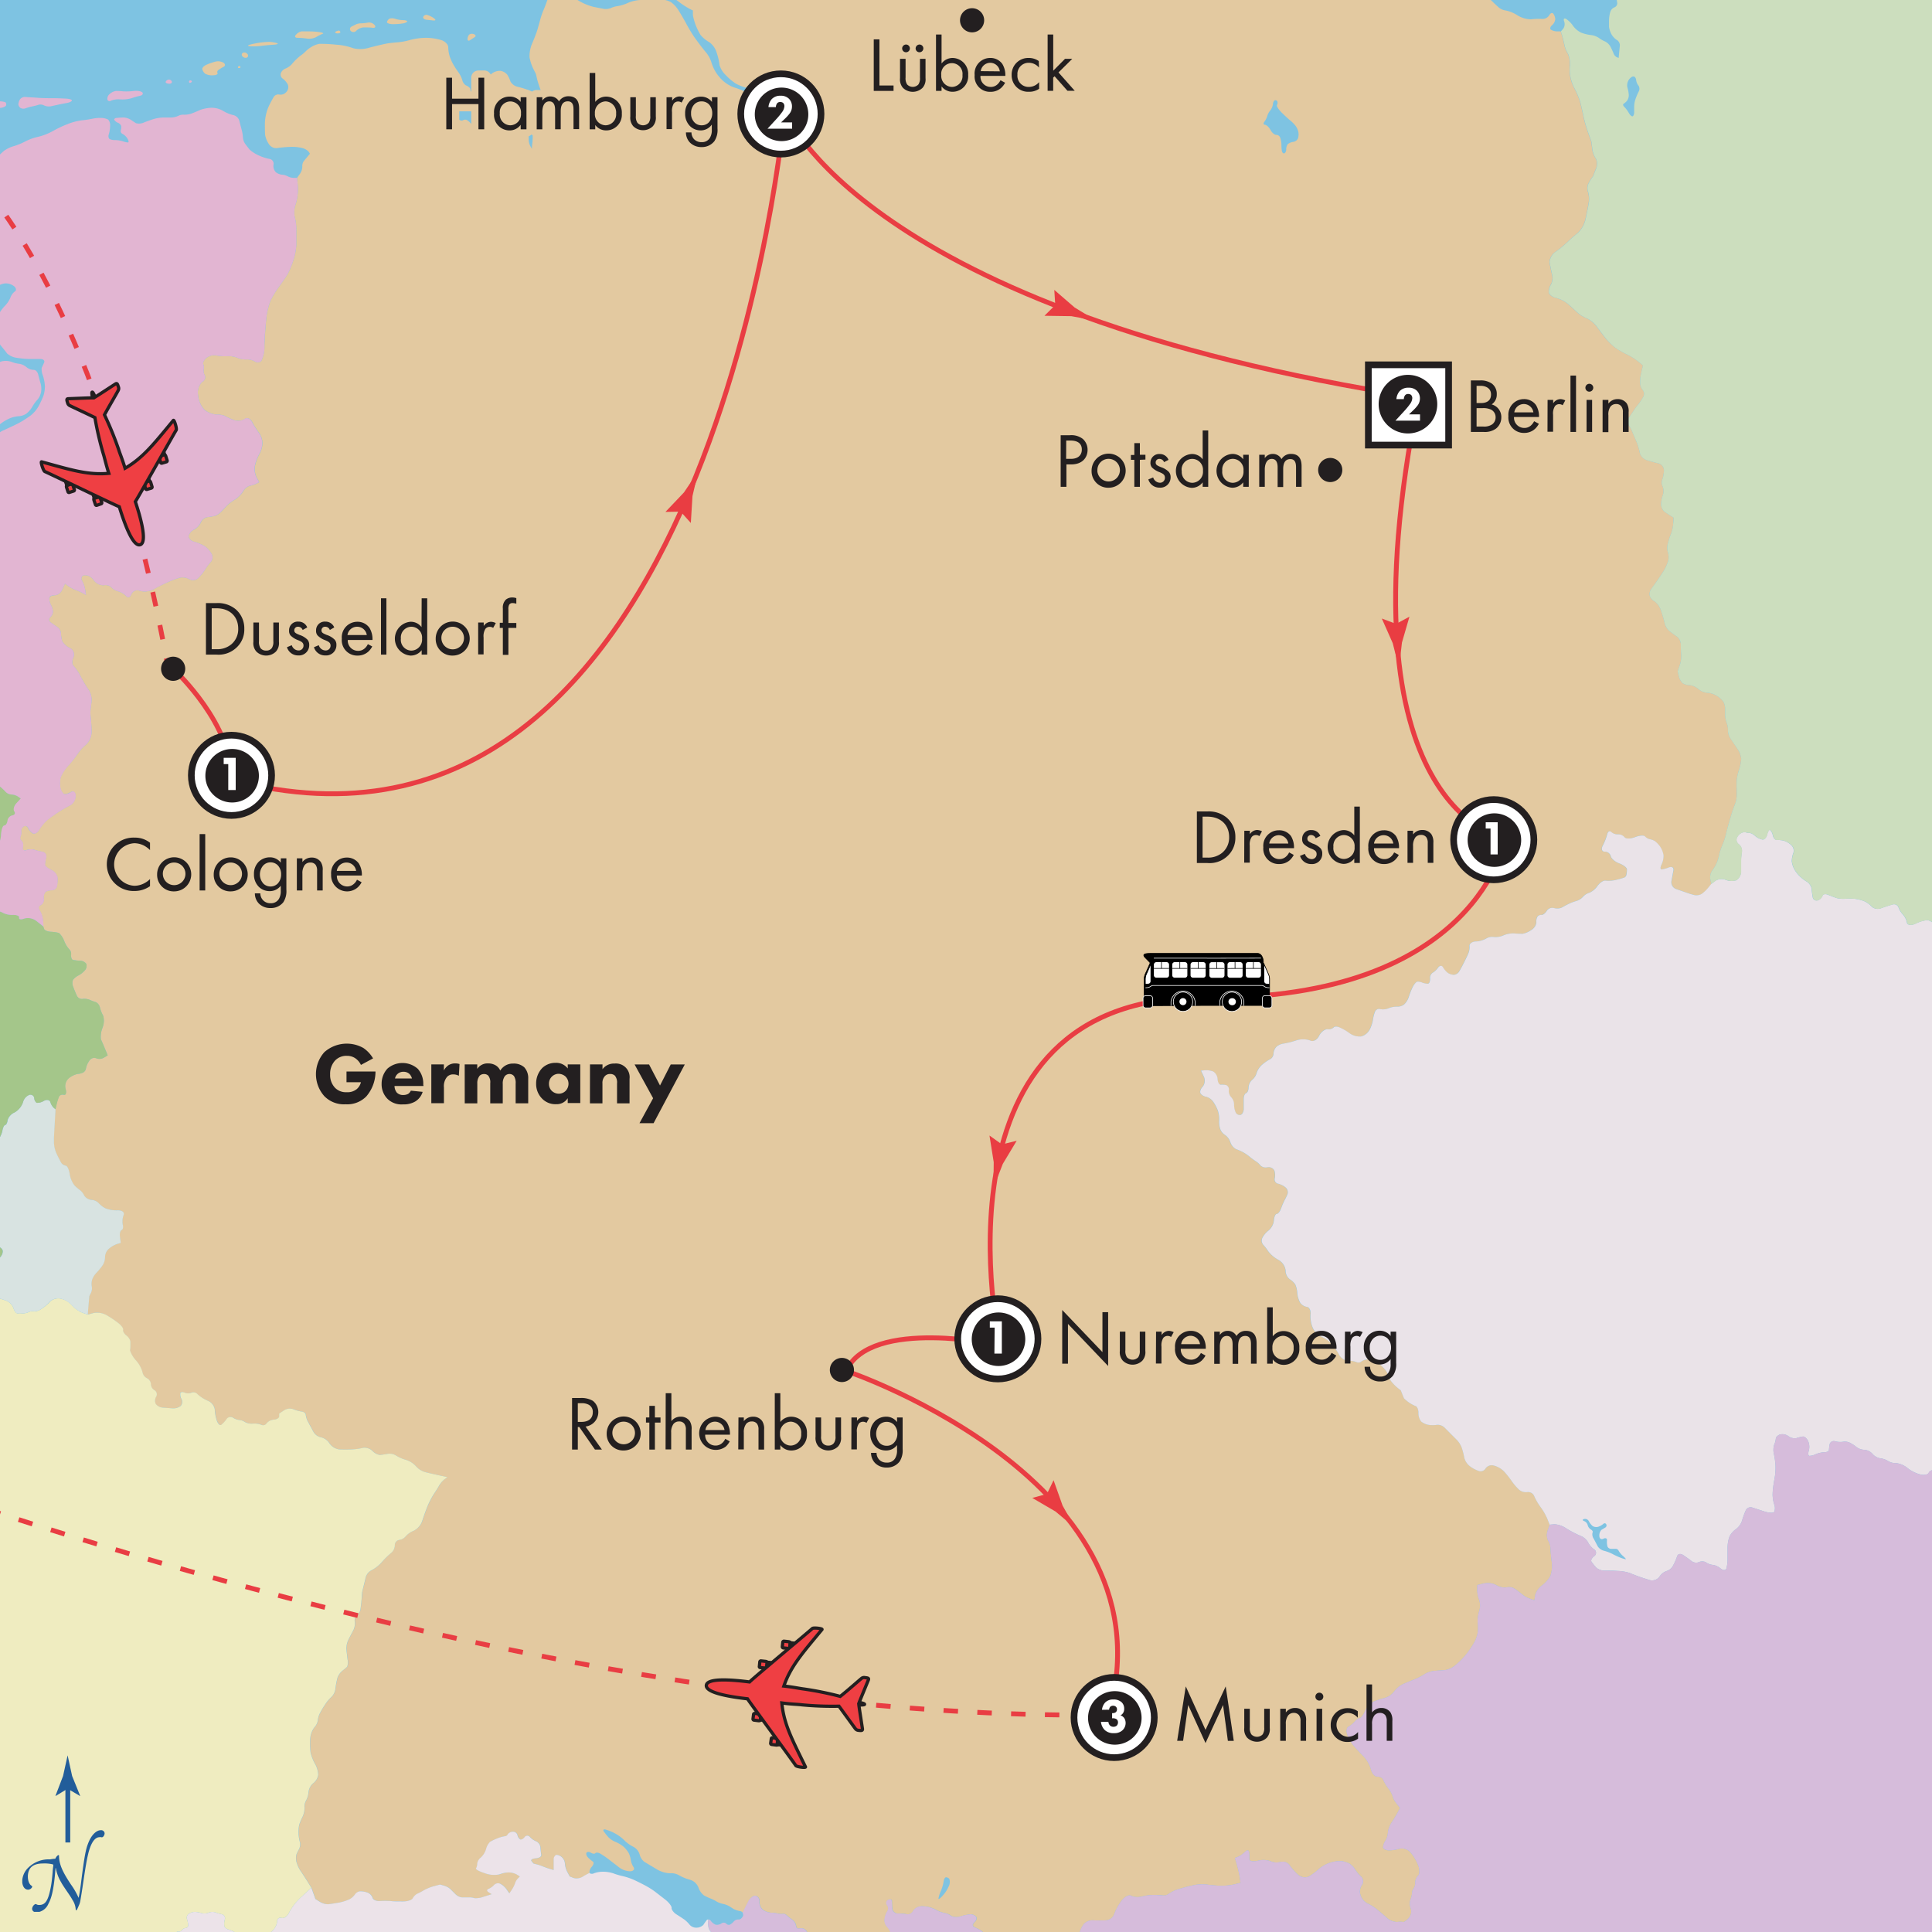 <svg viewBox="0 0 400 400" xmlns="http://www.w3.org/2000/svg" xmlns:xlink="http://www.w3.org/1999/xlink"><rect x="0" y="0" width="400" height="400" fill="#333333" stroke="none"/><symbol id="a" viewBox="0 0 6.5 6.5"><path d="m.25.25h6v6h-6z" fill="#fff" stroke="#231f20" stroke-width=".5"/><path d="m5.4 3.22a2.19 2.19 0 1 1 -2.19-2.22 2.19 2.19 0 0 1 2.19 2.22z" fill="#231f20"/></symbol><symbol id="b" viewBox="0 0 6.5 6.5"><circle cx="3.25" cy="3.25" fill="#fff" r="3" stroke="#231f20" stroke-width=".5"/><path d="m5.3 3.28a2 2 0 1 1 -2-2 2 2 0 0 1 2 2z" fill="#231f20"/></symbol><symbol id="c" viewBox="0 0 12.83 24.36"><path d="m5 16.1c.1 0 .13 0 .18-.07a1.06 1.06 0 0 1 .41-.5c.08 0 .13 0 .13.05 0 1.28.46 2.42 1.85 4.51a11.47 11.47 0 0 1 1.16 2c0 .1.05.08.06 0 .11-.49.26-1.42.37-2.33.53-4.26.76-5.19 1.07-6 .51-1.37 1.3-2.11 2-2.11a.53.53 0 0 1 .59.48.81.81 0 0 1 -.21.51.29.29 0 0 1 -.32.1.61.61 0 0 0 -.28 0c-.59 0-1.25.62-1.73 2.52-.28 1.19-.4 1.9-.91 5.33-.11.72-.28 1.78-.34 2.1a2.54 2.54 0 0 1 -.2.63c-.06.14-.16.39-.29.65s-.22.13-.22 0a3.08 3.08 0 0 0 -.53-1.51c-.32-.62-1.37-2-1.73-2.69a6.58 6.58 0 0 1 -.82-2.12c0-.15-.06-.15-.07 0-.24 3.18-.61 4.56-1.09 5.43a2.18 2.18 0 0 1 -1.83 1.36c-.51 0-.82-.33-.68-.75a.94.94 0 0 1 .3-.44c.13-.1.24-.13.31-.08a.77.77 0 0 0 .45.12c1 0 1.41-.74 1.8-2.72.18-.91.24-1.84.29-2.28a9.5 9.5 0 0 1 .11-1.09c0-.17 0-.21-.1-.24a5.58 5.58 0 0 0 -1.51-.13c-1.53 0-2.32.65-2.35 2 0 1.06.46 1.4.57 1.46a.18.18 0 0 1 .05.29.73.73 0 0 1 -.57.33c-.65 0-.93-.71-.93-1.33a3.06 3.06 0 0 1 1-2.15 4.54 4.54 0 0 1 3.35-1.24 4.55 4.55 0 0 1 .66-.09z" fill="#225d9a"/><path d="m7.09 13.56v-8.54" fill="#225d9a" stroke="#225d9a" stroke-width=".75"/><path d="m7.06 5.19-1.88 1.14v-.06l1.17-3.06c.24-1.07.47-2.14.71-3.21.23 1.07.47 2.14.7 3.21l1.24 3.06v.06z" fill="#225d9a"/></symbol><path d="m-3 403v-406h406v406h-405.6z" fill="#7ec3e2"/><path d="m130.88-3c.23.09 1 .87 1.75.92l1.37.08h1.25a7.54 7.54 0 0 1 2.75.75 17.86 17.86 0 0 1 2.71 1.75 15.63 15.63 0 0 0 2.75 1.67v1a12.28 12.28 0 0 0 1.59 4.08 6.54 6.54 0 0 0 1.83 1.5 4.1 4.1 0 0 1 1.5 2.17 11.26 11.26 0 0 1 .58 2.5 4.61 4.61 0 0 0 1.25 2.08 11.61 11.61 0 0 0 2.17 1.83 12.36 12.36 0 0 0 2.08.84c.64.18 1.58.41 2.09.5a6.42 6.42 0 0 1 1.75.66l.83.5.17 1.34-1.3-.42a18.19 18.19 0 0 1 -2.91-1.33 15.35 15.35 0 0 0 -3.17-1.34 7.15 7.15 0 0 1 -3-2.16 8.21 8.21 0 0 1 -1.58-2.84 6.08 6.08 0 0 0 -1.25-2.33c-.6-.69-1.57-2-2.17-2.83s-1.42-2.22-1.83-3-1.13-2-1.59-2.75a6 6 0 0 0 -1.62-1.75 4.85 4.85 0 0 0 -1.67-.5 14.4 14.4 0 0 0 -2.08 0c-.64 0-1.77.08-2.5.08a7.27 7.27 0 0 0 -2.58.58 8.54 8.54 0 0 1 -2.09.67 5.11 5.11 0 0 0 -1.5.42 2.77 2.77 0 0 1 -1.5.16l-2.08-.41a11.69 11.69 0 0 1 -2.75-1.09 12.59 12.59 0 0 1 -2.42-1.75 2.43 2.43 0 0 0 -2-.66 3.76 3.76 0 0 0 -1.58.75 5.35 5.35 0 0 0 -.92 1.66c-.23.65-.56 1.51-.75 1.92a16.72 16.72 0 0 0 -.66 2c-.19.69-.45 1.63-.59 2.08s-.58 1.62-1 2.59a6.87 6.87 0 0 0 -.58 2.91 9.23 9.23 0 0 0 .75 2.34l.58 1.16s.12.49.25 1.09a21 21 0 0 0 .84 2.5 4.17 4.17 0 0 1 .41 1.91 2.52 2.52 0 0 1 -.91 1 3.22 3.22 0 0 0 -.74.77 3.48 3.48 0 0 0 -.35.65 6.26 6.26 0 0 0 -.25 2.08c.05.65.09 1.62.09 2.17s0 1.52-.09 2.17-.08 1.16-.08 1.16l-.33-.58a3.08 3.08 0 0 1 -.34-1.33v-1.92c0-.64 0-1.73.09-2.42a6.2 6.2 0 0 1 .41-1.91 6.75 6.75 0 0 1 1.09-1.42c.41-.41.67-.94.58-1.17a2 2 0 0 0 -.75-.75 13.81 13.81 0 0 0 -1.42-.66 18.92 18.92 0 0 0 -2.16-.67 2.39 2.39 0 0 1 -1.59-1.08 7.33 7.33 0 0 0 -.66-1.42 2.3 2.3 0 0 0 -1.42-.83 2.72 2.72 0 0 0 -1.92.66 3.36 3.36 0 0 0 -1 1.75 19.35 19.35 0 0 1 -.33 2.09c-.14.64.09 1.24.5 1.33a3.77 3.77 0 0 0 1.42 0 .8.8 0 0 1 .91.42 3.63 3.63 0 0 1 .17 1.5 10.13 10.13 0 0 1 -.42 1.91 11.58 11.58 0 0 1 -1.25 2.34 3.3 3.3 0 0 1 -1.83 1.41 1.2 1.2 0 0 1 -1.17-.5 12.91 12.91 0 0 0 -.91-1.58 3.52 3.52 0 0 0 -1.17-1.17 1 1 0 0 0 -.83.09c-.19.13-.6 0-.92-.25a2.21 2.21 0 0 1 -.67-1.09 8.26 8.26 0 0 1 0-1.41.84.84 0 0 1 .92-.75 2.09 2.09 0 0 0 1.33-.34 3.73 3.73 0 0 0 .84-1.41 1.89 1.89 0 0 0 0-1.42 2.12 2.12 0 0 0 -.84-.58 1.72 1.72 0 0 1 -.75-1.09 5.5 5.5 0 0 0 -.83-1.66 15.45 15.45 0 0 1 -1.08-1.67 9.9 9.9 0 0 1 -.75-1.75 7.25 7.25 0 0 1 -.25-1.75c0-.5-.6-1.14-1.34-1.42a11.38 11.38 0 0 0 -3.25-.5 13.36 13.36 0 0 0 -3.21.42 13.64 13.64 0 0 1 -2.58.5c-.69.05-1.7.16-2.25.25s-2.16.47-3.58.83a6.42 6.42 0 0 1 -3.42.17 12.54 12.54 0 0 0 -3.58-.75 30.67 30.67 0 0 0 -3.5-.17 4.9 4.9 0 0 0 -1.67.67 5.89 5.89 0 0 0 -1.08.83 7.21 7.21 0 0 1 -1.09.92 11.24 11.24 0 0 0 -1.66 1.58 3.53 3.53 0 0 1 -1.42 1.09 1.74 1.74 0 0 0 -1 .91 1 1 0 0 0 .33 1.17 3.62 3.62 0 0 1 1.09 1.25 1.47 1.47 0 0 1 -.34 1.58 1.54 1.54 0 0 1 -1.41.5 1.1 1.1 0 0 0 -1.17.5 20.22 20.22 0 0 0 -1.17 2.25 9.75 9.75 0 0 0 -.66 3.25c0 1 0 2.09.08 2.5a5 5 0 0 0 .75 1.75 1.81 1.81 0 0 0 1.58.84 25.75 25.75 0 0 1 2.67-.25 9.16 9.16 0 0 1 2.75.25 2.76 2.76 0 0 1 1.25.75l.25.41-.42.5-.83 1a1.73 1.73 0 0 0 -.33 1.17 2.7 2.7 0 0 1 -.5 1.5l-.59.83s.08.79.17 1.75a10.89 10.89 0 0 1 -.42 3.59 5.27 5.27 0 0 0 -.25 2.66 10.09 10.09 0 0 1 .34 2.84v3.16a12.57 12.57 0 0 1 -.59 3 17.87 17.87 0 0 1 -1.16 2.84c-.32.55-1.11 1.71-1.75 2.58a21.53 21.53 0 0 0 -1.84 3 15.52 15.52 0 0 0 -.91 4.08c-.14 1.47-.29 3.83-.34 5.25a6.73 6.73 0 0 1 -.66 3.17 1.11 1.11 0 0 1 -1.34.08 3.2 3.2 0 0 0 -1.75-.41 4.15 4.15 0 0 1 -1.83-.34 4.79 4.79 0 0 0 -2.08-.33 9.39 9.39 0 0 1 -2.34-.17 2.71 2.71 0 0 0 -2 .5c-.5.42-.8 1-.66 1.34a1.85 1.85 0 0 1 .08 1.08 1.92 1.92 0 0 0 .25 1.25 1.07 1.07 0 0 1 -.58 1.33 3.13 3.13 0 0 0 -.84 2.67 5.11 5.11 0 0 0 1.34 3.08 4.51 4.51 0 0 0 2.5 1 4.26 4.26 0 0 1 1.66.25 12.59 12.59 0 0 0 1.84.84 2.53 2.53 0 0 0 2.33-.17c.46-.41 1.17-.11 1.58.67a18.26 18.26 0 0 0 1.42 2.25 3.81 3.81 0 0 1 .67 2.08 4.8 4.8 0 0 1 -.59 2.17 9 9 0 0 0 -.91 2.33 4.1 4.1 0 0 0 .25 2.5l.58 1.08-.67.34a4.75 4.75 0 0 1 -1.33.41 2.52 2.52 0 0 0 -1.33 1.17 5.77 5.77 0 0 1 -1.67 1.67 9.18 9.18 0 0 0 -1.5 1.08c-.28.27-.84.88-1.25 1.33a3.55 3.55 0 0 1 -1.5 1 15.34 15.34 0 0 1 -1.58.25 1.83 1.83 0 0 0 -1.25 1.09 3.48 3.48 0 0 1 -1.42 1.5 2 2 0 0 0 -1.12 1.33c0 .46.48 1 1.16 1.17a9.14 9.14 0 0 1 2.17.91 4.83 4.83 0 0 1 1.42 1.59 1.49 1.49 0 0 1 -.09 1.58 11.28 11.28 0 0 0 -1.25 1.67 9.78 9.78 0 0 1 -1.5 1.83 1.55 1.55 0 0 1 -1.75.17 2.86 2.86 0 0 0 -1.91-.34 19.15 19.15 0 0 0 -2.5.92c-.83.37-2.18 1-3 1.5a3.89 3.89 0 0 1 -2.84.33 1.33 1.33 0 0 0 -1.75.67c-.23.64-.71.83-1.08.42a3.76 3.76 0 0 0 -1.67-1 2.86 2.86 0 0 1 -1.41-.84 1.86 1.86 0 0 0 -1.59-.41 2.56 2.56 0 0 1 -2.08-1.09 2.22 2.22 0 0 0 -1.92-1 .71.71 0 0 0 -.5 1.09 6.09 6.09 0 0 1 .67 1.91c.09.6.17 1.09.17 1.09l-.59-.34a11.64 11.64 0 0 0 -1.5-.66 7.62 7.62 0 0 1 -1.58-.84l-.67-.5-.58 1.25a1.88 1.88 0 0 1 -1.58 1.17c-.55 0-1 .22-1.09.58a2.85 2.85 0 0 0 .34 1.42 3.5 3.5 0 0 1 .41 1.42 1.78 1.78 0 0 1 -.58 1.16.62.62 0 0 0 .08 1c.37.28 1 .73 1.42 1a1.85 1.85 0 0 1 .75 1.34 5.93 5.93 0 0 0 .25 1.58 3.55 3.55 0 0 0 1.58 1.42 1.48 1.48 0 0 1 .75 1.91c-.32.69-.32 1.48 0 1.75a10.4 10.4 0 0 1 1.5 2.25 26.45 26.45 0 0 0 1.59 2.67 3.92 3.92 0 0 1 .66 1.92 10.14 10.14 0 0 1 -.16 1.75 8.31 8.31 0 0 0 0 2.25c.09.82.16 2.17.16 3a3.78 3.78 0 0 1 -1.16 2.5 9.25 9.25 0 0 0 -1.67 1.83 22.72 22.72 0 0 1 -1.92 2.42 8.6 8.6 0 0 0 -1.66 2.5 5.74 5.74 0 0 0 -.09 2 2.36 2.36 0 0 0 .67 1.41c.27.19.95 0 1.5-.33s1 0 1 .75a2.3 2.3 0 0 1 -1 1.92c-.55.27-1.49.8-2.08 1.16s-1.69 1.12-2.42 1.67a8.4 8.4 0 0 0 -2 2.25c-.37.69-1 1-1.42.75a2.49 2.49 0 0 1 -.91-1.08.62.62 0 0 0 -.84-.34 1 1 0 0 0 -.58 1 2.18 2.18 0 0 1 -.17 1.17.72.72 0 0 0 .25.83 1.41 1.41 0 0 1 .25 1.34c-.13.5.2.76.75.58a2.77 2.77 0 0 1 1.59-.08 9.31 9.31 0 0 0 1.66.41 1 1 0 0 1 .84 1.17 8.08 8.08 0 0 0 -.25 1.5c0 .28.56.76 1.25 1.08a2.36 2.36 0 0 1 1.33 1.5 8.11 8.11 0 0 1 -.08 1.84 1.16 1.16 0 0 1 -1.09.91 2.52 2.52 0 0 0 -1.33.34 1.92 1.92 0 0 0 -.33 1.41 1.33 1.33 0 0 1 -.67 1.34c-.41.13-.49.62-.17 1.08a5 5 0 0 1 .67 2.08c0 .69.08 1.25.08 1.25l.17.5c.09.28.73.54 1.42.59a7.78 7.78 0 0 1 1.66.25 4.38 4.38 0 0 1 1.09 1.66 5.22 5.22 0 0 0 1.08 1.75 1.38 1.38 0 0 1 .33 1.17c0 .5.14.95.42 1s.95.12 1.5.17a1.58 1.58 0 0 1 1.25.66 1.44 1.44 0 0 1 -.25 1.25 4.6 4.6 0 0 1 -1.33 1.09 3.6 3.6 0 0 0 -1.17.91 1.91 1.91 0 0 0 0 1.42c.18.5.52 1.33.75 1.83a1.17 1.17 0 0 0 1.17.75 2.89 2.89 0 0 1 1.5.17 12.76 12.76 0 0 0 1.33.5 1.68 1.68 0 0 1 .83 1.17 6.92 6.92 0 0 0 .67 1.66 4.07 4.07 0 0 1 -.17 2.5 5 5 0 0 0 -.33 2.34c.14.27.51 1.13.83 1.91l.59 1.42-.84.5a1.74 1.74 0 0 1 -1.58.08 1.2 1.2 0 0 0 -1.42.59 4 4 0 0 0 -.66 1.5 1.18 1.18 0 0 1 -.5.83 2.53 2.53 0 0 1 -1.17.33 4.37 4.37 0 0 0 -1.83.84 2.17 2.17 0 0 0 -.75 2.25c.23.78.08 1.34-.34 1.25a.92.92 0 0 0 -1 .33 10.72 10.72 0 0 0 -.5 1.58c-.13.6-.25 1.09-.25 1.09l-.33 5.83v1.08a6.11 6.11 0 0 0 .5 2.17c.27.6.69 1.42.92 1.83a1.39 1.39 0 0 0 1 .75c.32 0 .69.75.83 1.67a5.22 5.22 0 0 0 1 2.42 8.75 8.75 0 0 0 1.17 1 3.05 3.05 0 0 1 .83 1.08 2 2 0 0 0 1.5.92 2.26 2.26 0 0 1 1.5.66 4.71 4.71 0 0 0 1.42 1.09 6.24 6.24 0 0 0 2.58.41c.87 0 1.4.41 1.17 1a3.79 3.79 0 0 0 -.17 2c.14.51 0 1-.25 1.09s-.43.73-.33 1.41.16 1.25.16 1.25l-.83.25a5.48 5.48 0 0 0 -1.67 1 2.37 2.37 0 0 0 -.75 1.67 3.14 3.14 0 0 1 -.58 1.83 15.21 15.21 0 0 1 -1.25 1.5 3.91 3.91 0 0 0 -.83 1.34 3 3 0 0 0 -.09 1.41 2.31 2.31 0 0 1 -.16 1.34l-.34.66s0 .42-.08.92-.12 1.37-.17 1.92l-.08 1 1.25-.34a4.06 4.06 0 0 1 2.58.42 21.75 21.75 0 0 1 2.5 1.67c.64.5 1.09 1.14 1 1.41s.21.8.67 1.17a2.13 2.13 0 0 1 .83 1.25v1a4.67 4.67 0 0 1 -.08.83 5.76 5.76 0 0 0 1.25 2.09 6.14 6.14 0 0 1 1.33 2.41 1.72 1.72 0 0 0 .92 1.25 1.5 1.5 0 0 1 .83 1.25 1.49 1.49 0 0 0 .75 1.25 1 1 0 0 1 .34 1.34 1.58 1.58 0 0 0 -.09 1.5 2 2 0 0 0 1.34.75l2.08.16a2.56 2.56 0 0 0 1.75-.5 1.3 1.3 0 0 0 .17-1.41 1.94 1.94 0 0 1 -.25-1.25c.09-.23.5-.27.91-.09a1.84 1.84 0 0 0 1.42 0 1.13 1.13 0 0 1 1.25.34 7.71 7.71 0 0 0 2.12 1.33 2.39 2.39 0 0 1 1.5 1.75 8.83 8.83 0 0 0 .42 2.33c.23.69.64 1.1.92.92a5.48 5.48 0 0 0 1.08-1.17 1 1 0 0 1 1.33-.33 3 3 0 0 0 1.34.5 2.38 2.38 0 0 1 1.16.42 3 3 0 0 0 1.67.33 4 4 0 0 1 1.75.25.87.87 0 0 0 1.08-.33 2.13 2.13 0 0 1 1.5-.75c.6-.05 1.09-.35 1.09-.67v-.58l1-.67a2.21 2.21 0 0 1 1.91-.25 7 7 0 0 0 1.75.5c.46.05.84.35.84.67a4 4 0 0 0 .5 1.5l1.08 2a2.31 2.31 0 0 0 1.58 1.16 2.83 2.83 0 0 1 1.75 1.25 3 3 0 0 0 2 1.25 23.77 23.77 0 0 0 2.67 0 13.28 13.28 0 0 0 2.33-.33 2.39 2.39 0 0 1 1.92.67 2.77 2.77 0 0 0 1.58.83l1.55-.25a2.51 2.51 0 0 1 1.66.33 8.17 8.17 0 0 0 2.09.92 4.6 4.6 0 0 1 2.08 1.33 4.05 4.05 0 0 0 2.08 1.25c.78.19 2.09.49 2.92.67l1.5.33-.58.42a5.07 5.07 0 0 0 -1.05 1.25c-.27.46-.83 1.36-1.25 2a18 18 0 0 0 -1.33 2.67c-.32.82-.77 2.1-1 2.83a3.6 3.6 0 0 1 -1.75 1.92 4.41 4.41 0 0 0 -1.67 1.16 2.09 2.09 0 0 1 -1.33.75 1.07 1.07 0 0 0 -.92 1.09 2.07 2.07 0 0 1 -.75 1.58 18.19 18.19 0 0 0 -1.91 1.92 7.39 7.39 0 0 1 -2.09 1.66 2.43 2.43 0 0 0 -1.25 1.5c-.13.6-.36 1.54-.5 2.09s-.25 1-.25 1 0 .56-.08 1.25-.16 1.7-.25 2.25a2.09 2.09 0 0 1 -.75 1.33 1.26 1.26 0 0 0 -.42 1.25 3.32 3.32 0 0 1 -.33 1.83c-.28.51-.73 1.37-1 1.92a4.28 4.28 0 0 0 -.42 1.92c.05.5.16 1.48.25 2.16a2.74 2.74 0 0 1 -.08 1.5c-.14.14-.59.52-1 .84a3.43 3.43 0 0 0 -1 1.41 16.12 16.12 0 0 0 -.42 2.17 3 3 0 0 1 -.75 1.75 7.92 7.92 0 0 0 -1.41 1.67 16 16 0 0 0 -1.17 2 4.1 4.1 0 0 0 -.33 1.33 2.89 2.89 0 0 1 -.75 1.42 4.69 4.69 0 0 0 -.84 2.5 15.4 15.4 0 0 0 .09 2.66 9.13 9.13 0 0 0 .91 2.34 4.91 4.91 0 0 1 .67 2.33 2.73 2.73 0 0 1 -1 1.67 2.84 2.84 0 0 0 -1 1.83 4.23 4.23 0 0 1 -.5 1.75 2.57 2.57 0 0 0 -.33 1.5 4.45 4.45 0 0 1 -.42 1.92 11.37 11.37 0 0 0 -.67 1.58 7.4 7.4 0 0 0 -.16 1.58 8.63 8.63 0 0 0 .25 1.92 2.33 2.33 0 0 1 -.09 1.5c-.18.32-.44.85-.58 1.17a3 3 0 0 0 0 1.58 6.6 6.6 0 0 0 .83 1.83c.32.46 1 1.44 1.42 2.17l.83 1.33.84 2.34.91.58a3.28 3.28 0 0 0 1.75.5c.46-.05 1.44-.2 2.17-.33a10.35 10.35 0 0 0 2.17-.67 3.23 3.23 0 0 0 1.16-1 1.57 1.57 0 0 1 1-.67 4.42 4.42 0 0 1 1.59.25 1.81 1.81 0 0 1 1.08 1.09c.09.41.77.71 1.5.66a21 21 0 0 1 2.25 0c.5.05 1.67.09 2.58.09s1.82-.3 2-.67a2.26 2.26 0 0 1 .92-.92 12.69 12.69 0 0 0 1.42-.75 9.68 9.68 0 0 1 2.08-.83l1.25-.33.83.25a3.41 3.41 0 0 1 1.25.66l1.09 1.09a2.3 2.3 0 0 0 1.33.66h1.5a3.57 3.57 0 0 1 1.17.17 4.9 4.9 0 0 0 1.91-.33l1.59-.5-.67-.42c-.37-.23-.37-.53 0-.67a3.35 3.35 0 0 0 1.17-.83 1.14 1.14 0 0 1 1.25-.25 3.92 3.92 0 0 1 1.33 1.17l.58.83.5-.75a5.71 5.71 0 0 0 .67-1.33 2.71 2.71 0 0 1 .58-1l.42-.42-.67-.42a3.66 3.66 0 0 0 -1.66-.41 5.5 5.5 0 0 0 -1.92.41 5.49 5.49 0 0 1 -3-.25c-1.15-.36-2-.81-1.83-1a2.06 2.06 0 0 0 .25-1 1.92 1.92 0 0 1 .75-1.25 3.93 3.93 0 0 0 1.08-1.75 3.28 3.28 0 0 1 .83-1.5 11.1 11.1 0 0 1 1.59-.75 6.13 6.13 0 0 1 1.5-.41.69.69 0 0 0 .58-.42 1.3 1.3 0 0 1 1-.5.92.92 0 0 1 1 .67 1.37 1.37 0 0 0 .58.91c.23.09.64-.13.92-.5a.67.67 0 0 1 1.08 0 3.62 3.62 0 0 0 1.34.92 1.52 1.52 0 0 1 .83 1.25c.05.55.12 1.26.17 1.58s-.48.62-1.17.67-1.06.31-.83.58l.41.5.67.17a9.16 9.16 0 0 1 1.25.42c.32.13 1 .36 1.42.5l.83.25v-2.25a1.08 1.08 0 0 1 .42-.84c.23-.13.75 0 1.16.34a2 2 0 0 1 .75 1.41 4.48 4.48 0 0 0 .5 1.75l.5.92.84.33a2.45 2.45 0 0 0 1.91-.33c.38-.23.89-.51 1.35-.74-.14-.23 0-.79.41-1.25s.48-.95.25-1.08a7 7 0 0 1 -1-.84c-.32-.32-.47-.77-.33-1s.55-.23.92 0 .78.27.91.09.59-.15 1 .08a18.37 18.37 0 0 1 1.84 1.25l2.16 1.67a4 4 0 0 0 2.25.75c.64-.05.94-.42.67-.84a3.83 3.83 0 0 1 -.58-1.5 5.22 5.22 0 0 0 -.42-1.41 5.53 5.53 0 0 0 -1.08-1.34 6.79 6.79 0 0 0 -1.67-1 4.25 4.25 0 0 1 -1.5-1c-.32-.36-.73-.89-.92-1.16s-.07-.47.25-.42a9.23 9.23 0 0 1 1.92.75 8.44 8.44 0 0 1 2.08 1.5 6.67 6.67 0 0 0 1.84 1.33 2.7 2.7 0 0 1 1.33 1.59 2.74 2.74 0 0 0 .92 1.5c.36.23 1.49.9 2.5 1.5a5.73 5.73 0 0 0 2.83.91 3.22 3.22 0 0 1 1.92.42 9.34 9.34 0 0 0 2.25.92 2.73 2.73 0 0 1 1.75 1.58 3.4 3.4 0 0 0 1.16 1.67 11.73 11.73 0 0 0 1.42.66 6.73 6.73 0 0 1 1.17.59 4.46 4.46 0 0 0 1.33.5 4.2 4.2 0 0 1 1.33.5l.92.58a5 5 0 0 0 1.33.42.68.68 0 0 1 .3.12.77.77 0 0 1 .21.19 1.11 1.11 0 0 0 .16-.24c.23-.5.72-1.48 1.08-2.17s1-1.17 1.5-1.08a1.14 1.14 0 0 1 .75 1.25 2.06 2.06 0 0 0 .75 1.67 3.37 3.37 0 0 0 1.59.58 7.07 7.07 0 0 1 1.41.17 3.07 3.07 0 0 0 1.09.08.94.94 0 0 1 .75.25 11.1 11.1 0 0 0 1.16.92 2 2 0 0 1 .84 1.33c0 .41.37.64.83.5a1.25 1.25 0 0 1 1.33.58 9.14 9.14 0 0 0 1.09 1.42 2.52 2.52 0 0 1 .66 1.08 5 5 0 0 1 0 .67h15.7a6.19 6.19 0 0 0 .14-2.25 3.81 3.81 0 0 0 -.92-1.83 2 2 0 0 1 -.5-1.67 3.85 3.85 0 0 1 .58-1.58 1.13 1.13 0 0 0 -.08-1.25.71.71 0 0 1 .25-1.09c.41-.18.75-.07.75.25s0 1 .08 1.59a1.16 1.16 0 0 0 1.17 1 12.2 12.2 0 0 1 1.92.16 1.24 1.24 0 0 0 1.25-.75 2.22 2.22 0 0 1 1.91-.91 6.45 6.45 0 0 1 2.67.66 6.19 6.19 0 0 0 1.92.75 2.91 2.91 0 0 1 1.33.59 2.61 2.61 0 0 0 2 .08 10.3 10.3 0 0 1 2.08-.42 1.63 1.63 0 0 1 1.09.5c.23.28.07.8-.34 1.17s-.41.82 0 1 1 .48 1.34.67a8.19 8.19 0 0 1 1.58 1.58 9 9 0 0 1 .8 1.75h14.18a7.62 7.62 0 0 1 .85-1.42 3.34 3.34 0 0 1 1.84-.5 1.08 1.08 0 0 0 1.16-.83 5.35 5.35 0 0 1 .84-1.83 2.52 2.52 0 0 1 2-.84 23.6 23.6 0 0 0 2.66 0 1.93 1.93 0 0 0 1.67-1.25 11.08 11.08 0 0 1 1.5-2.75c.64-.87 1.54-1.36 2-1.08a3.36 3.36 0 0 0 2.17.17 11.39 11.39 0 0 1 2.33-.34c.55 0 1.45 0 2 .09a1.8 1.8 0 0 0 1.33-.34 6.89 6.89 0 0 1 2.17-1 31.83 31.83 0 0 1 3.25-.83 8.79 8.79 0 0 1 2.42-.08c.55.09 1.71.2 2.58.25a13.36 13.36 0 0 0 3-.25l1.42-.34-.17-1.16a22.12 22.12 0 0 0 -.58-2.59l-.42-1.41.67-.25a5.2 5.2 0 0 0 1.41-1c.41-.42.79-.42.84 0s.08 1.08.08 1.5.79.56 1.75.33a4.33 4.33 0 0 1 2.58.08 3.15 3.15 0 0 0 2.09.17 1.76 1.76 0 0 1 1.83.58 12.48 12.48 0 0 0 1.75 2 2.13 2.13 0 0 0 2.33.42 11.6 11.6 0 0 0 2-1.5 7 7 0 0 1 2.34-1.33 6.43 6.43 0 0 1 2.5-.34 5.31 5.31 0 0 1 1.66.59 3.79 3.79 0 0 1 1.09 1.16 7 7 0 0 0 1.25 1.5 1.34 1.34 0 0 1 .08 1.75 2.44 2.44 0 0 0 -.17 2.25 3 3 0 0 0 1.34 1.5 9.15 9.15 0 0 1 2 1.25c.68.55 1.66 1.38 2.16 1.84a3.21 3.21 0 0 0 2 .75 5.61 5.61 0 0 1 1.34 0c.13 0 .62-.33 1.08-.84a2 2 0 0 0 .42-1.91 2.86 2.86 0 0 1 -.09-1.84 4.54 4.54 0 0 0 .34-1.41 1.51 1.51 0 0 1 .33-.92 2.18 2.18 0 0 0 .33-1.25 2.14 2.14 0 0 1 .59-1.42c.32-.27.36-1.17.08-2a10.11 10.11 0 0 0 -1.58-2.75 2.47 2.47 0 0 0 -2.34-.83 7 7 0 0 1 -2.33.33c-.6 0-1.08-.34-1.08-.66a3 3 0 0 1 .5-1.34 3.57 3.57 0 0 0 .5-1.66 4.94 4.94 0 0 1 .83-2.17c.46-.69 1-1.63 1.25-2.08l.42-.84-.75-1a3.71 3.71 0 0 1 -.75-1.41 5.3 5.3 0 0 0 -.92-1.67 8.84 8.84 0 0 1 -1.08-1.83c-.09-.32-.62-.59-1.17-.59s-1.15-.67-1.33-1.5a6.56 6.56 0 0 0 -1.5-2.66c-.64-.64-1.58-1.66-2.09-2.25a8.7 8.7 0 0 1 -1.33-2.34c-.23-.68-.12-1.4.25-1.58a5.31 5.31 0 0 0 1.33-1.08 2.15 2.15 0 0 1 1.09-.75c.23 0 .71-.68 1.08-1.5a3.94 3.94 0 0 1 1.83-1.92l1.17-.42 1.17-.33a3.81 3.81 0 0 0 1.83-1.33 4.89 4.89 0 0 1 1.83-1.5c.64-.28 1.73-.73 2.42-1a12.91 12.91 0 0 0 2.08-1.09 5 5 0 0 1 2.17-.66c.73-.05 1.71-.12 2.17-.17a4.86 4.86 0 0 0 1.91-.92 16.43 16.43 0 0 0 2.25-2.25 18.06 18.06 0 0 0 1.84-2.75 6.59 6.59 0 0 0 .66-2.33c0-.55 0-1.34-.08-1.75a7.16 7.16 0 0 1 .33-2.17 4 4 0 0 0 0-2.33 5.71 5.71 0 0 1 -.41-2v-1.08l1.41-.34a3.82 3.82 0 0 1 2.5.34 3.49 3.49 0 0 0 2 .5 3.28 3.28 0 0 1 1.34 0 6.54 6.54 0 0 1 1.08.66c.37.28.89.69 1.17.92a5.58 5.58 0 0 0 1.41.75l.92.33s.08-.48.17-1.08a3.78 3.78 0 0 1 1.41-2 6.22 6.22 0 0 0 1.75-2 6.64 6.64 0 0 0 .25-3c-.13-1.05-.25-2.29-.25-2.75a3.3 3.3 0 0 0 -.5-1.58 2.69 2.69 0 0 1 -.08-2l.42-1.25-.5-1.25a12.1 12.1 0 0 0 -1.34-2.34 12.65 12.65 0 0 1 -1.33-2.25 1.35 1.35 0 0 0 -1.42-.91 2.18 2.18 0 0 1 -1.75-.5 11.61 11.61 0 0 1 -1.5-1.75 19.72 19.72 0 0 0 -1.58-2 4.64 4.64 0 0 0 -2.17-1.25 1.56 1.56 0 0 0 -1.66.58 1.2 1.2 0 0 1 -1.34.58 6.65 6.65 0 0 1 -1.91-1 3.29 3.29 0 0 1 -1.17-1.75 16.24 16.24 0 0 0 -.5-2 4.85 4.85 0 0 0 -1-1.66l-1.25-1.25-1.33-1.34a2.06 2.06 0 0 0 -1.59-.58 5.7 5.7 0 0 1 -1.75 0 3.68 3.68 0 0 1 -1.5-.67 2.8 2.8 0 0 1 -.58-1.83c0-.73-.3-1.37-.67-1.42a7.4 7.4 0 0 1 -2.33-1.58l-.33-.83-.34-.84a9.41 9.41 0 0 1 -1.75-1.58 3.25 3.25 0 0 1 -.75-1.42 5 5 0 0 0 -1.25-1.83 5.22 5.22 0 0 0 -2.58-1.5 2.38 2.38 0 0 0 -1.75.33.93.93 0 0 1 -1.08.17 4 4 0 0 0 -1.75-.25 2.52 2.52 0 0 1 -1.92-1.42 13 13 0 0 0 -1.67-2.33 6.64 6.64 0 0 0 -1.91-1.25 4 4 0 0 1 -1.8-1.75 6 6 0 0 1 -.5-2.83c.09-.83-.25-1.54-.75-1.59a2.11 2.11 0 0 1 -1.42-.91 5.2 5.2 0 0 1 -.58-2 5.33 5.33 0 0 0 -.42-1.75 3.89 3.89 0 0 0 -1.17-1.09 2.31 2.31 0 0 1 -.83-1.83 2.92 2.92 0 0 0 -1.5-2.17 6.59 6.59 0 0 1 -2.08-1.75 9.66 9.66 0 0 0 -1.09-1.41 1.35 1.35 0 0 1 -.16-1.34 4.64 4.64 0 0 1 1.33-1.58 3.16 3.16 0 0 0 1.08-2.08c.05-.74.31-1.34.59-1.34s.68-.52.91-1.16a14.87 14.87 0 0 1 .75-1.75 10.24 10.24 0 0 0 .59-1.25 1.33 1.33 0 0 0 -.34-1.25 4 4 0 0 0 -1.58-.84.9.9 0 0 1 -.75-1.08 3 3 0 0 0 -.08-1.67 1.35 1.35 0 0 0 -1.42-.66 1.61 1.61 0 0 1 -1.42-.34 3.88 3.88 0 0 0 -1-.91 12.56 12.56 0 0 1 -1.25-.92 9.46 9.46 0 0 0 -1.33-.92 9.79 9.79 0 0 0 -1.5-.66 2.53 2.53 0 0 1 -1.17-1.42 3 3 0 0 0 -1.08-1.5 2.48 2.48 0 0 1 -1-1.17 4.75 4.75 0 0 1 -.25-1.83 6 6 0 0 0 -.25-2 8.39 8.39 0 0 0 -1-1.92 2.62 2.62 0 0 0 -1.42-1 1.85 1.85 0 0 1 -1.16-.66c-.23-.32-.05-1 .41-1.42a2 2 0 0 0 .25-2.08l-.58-1.25.83-.09a4.41 4.41 0 0 1 1.67.25 2 2 0 0 1 .92 1.59c0 .68.34 1.21.66 1.16a3.57 3.57 0 0 1 1.17.09 1 1 0 0 1 .5 1.08 1.87 1.87 0 0 0 .5 1.42 2.22 2.22 0 0 1 .58 1.5 4.29 4.29 0 0 0 .34 1.66.93.93 0 0 0 1 .5c.36-.09.66-.65.66-1.25v-2.08c0-.55.23-1.08.5-1.17s.5-.61.5-1.16a2.28 2.28 0 0 1 .75-1.59 2.85 2.85 0 0 0 .92-1.41 3.87 3.87 0 0 1 1.08-1.67 8.43 8.43 0 0 1 1.67-1.17 1.39 1.39 0 0 0 .75-1.16 2.31 2.31 0 0 1 .58-1.42 2.76 2.76 0 0 1 1.42-.67 17.57 17.57 0 0 0 2.67-.66 4.48 4.48 0 0 1 2.91 0c.6.32 1.42-.09 1.84-.92s1.2-1.46 1.75-1.42a1.51 1.51 0 0 0 1.25-.33c.13-.23.66-.27 1.16-.08a10.6 10.6 0 0 1 2.17 1.25 3.57 3.57 0 0 0 2.42.66 2.93 2.93 0 0 0 1.75-1.41 7.14 7.14 0 0 0 .66-2 7.86 7.86 0 0 1 .42-1.67.9.9 0 0 1 1.08-.58 3 3 0 0 0 1.75-.17 4.26 4.26 0 0 1 1.75-.33 2.36 2.36 0 0 0 1.42-.42 3.62 3.62 0 0 0 1-1.58 16.53 16.53 0 0 1 .83-2.09c.28-.55.69-1 .92-1.08a2 2 0 0 1 1 .17 3.78 3.78 0 0 0 1.17.25c.32 0 .54-.45.5-1a1.28 1.28 0 0 1 .5-1.25 3.63 3.63 0 0 0 1.16-1.09c.32-.45.77-.49 1-.08a4.29 4.29 0 0 0 1 1.17 2.54 2.54 0 0 0 1.25.41 1.49 1.49 0 0 0 1.09-.66c.23-.37.68-1.2 1-1.84s.73-1.5.91-1.91a3.59 3.59 0 0 0 .25-1.59c0-.45.56-.87 1.34-.91a4.68 4.68 0 0 0 2.08-.59 2.36 2.36 0 0 1 1.58-.33 4.06 4.06 0 0 0 2-.33 5.33 5.33 0 0 1 2.25-.42c.64.05 1.43.08 1.75.08a4.55 4.55 0 0 0 1.75-.75 2.16 2.16 0 0 0 1.09-1.58 2 2 0 0 1 .25-1.25 1 1 0 0 1 .83-.33c.28 0 .76-.33 1.08-.84a1.36 1.36 0 0 1 1.5-.58 2.31 2.31 0 0 0 1.75-.17 17.49 17.49 0 0 1 1.59-.83 11 11 0 0 1 1.41-.5 3 3 0 0 0 1.25-.83 2.92 2.92 0 0 1 1.34-.84 4 4 0 0 0 1.66-1.41c.51-.69 1.26-1.18 1.67-1.09a6.45 6.45 0 0 0 2.17-.16 15.75 15.75 0 0 0 1.75-.5.92.92 0 0 0 .41-.59 6.33 6.33 0 0 0 .09-1.08c0-.37-.72-.93-1.59-1.25s-1.66-1-1.75-1.5a1.27 1.27 0 0 0 -1.25-.92c-.59 0-.78-.56-.41-1.25a11.28 11.28 0 0 0 .91-2.33c.14-.6.52-.82.84-.5a2 2 0 0 0 1.41.5 1.67 1.67 0 0 1 1.34.58c.27.37 1.25.37 2.16 0s1.86-.44 2.09-.16a1.94 1.94 0 0 0 1 .58 3.11 3.11 0 0 1 1.08.42 5.38 5.38 0 0 1 1.08 1.16 4.44 4.44 0 0 1 .67 1.75 4.15 4.15 0 0 1 -.38 1.92c-.27.55-.27 1 0 1a6.26 6.26 0 0 0 1.59-.42c.59-.23 1 0 .91.59s-.28 1.56-.41 2.25a1.5 1.5 0 0 0 1 1.66l2.16.75a15.06 15.06 0 0 0 1.67.5 2.21 2.21 0 0 0 1.42-.25 6.91 6.91 0 0 0 1.33-1.25l.67-.83s-.12-.45-.25-1a2.61 2.61 0 0 1 .58-2 7.13 7.13 0 0 0 1.17-2.58 12.53 12.53 0 0 1 .75-2.42 13.39 13.39 0 0 0 .75-2.25c.18-.78.52-2.05.75-2.83s.53-1.76.66-2.17.4-1.13.59-1.58a7.5 7.5 0 0 0 .25-2.42 19.23 19.23 0 0 1 0-2.42 11.77 11.77 0 0 1 .5-2.08 8.43 8.43 0 0 0 .41-2.17 4.4 4.4 0 0 0 -.75-2c-.41-.59-1-1.53-1.41-2.08a3.33 3.33 0 0 1 -.59-1.75 3.73 3.73 0 0 0 -.25-1.58 5.5 5.5 0 0 1 -.33-1.67v-1.42a3.47 3.47 0 0 0 -.33-1.25 4.58 4.58 0 0 0 -1.5-1.33 4 4 0 0 0 -1.92-.58 3.08 3.08 0 0 1 -1.75-.75 3.67 3.67 0 0 0 -1.92-.84 2.56 2.56 0 0 1 -1.41-.41 3.07 3.07 0 0 1 -.75-1.42l-.25-1s.18-.53.41-1.17a6.66 6.66 0 0 0 .34-2.25c-.09-.58-.09-1.58-.09-2.16a2.12 2.12 0 0 0 -.75-1.59c-.41-.27-1.12-.8-1.58-1.16a3.1 3.1 0 0 1 -1-1.59 22.85 22.85 0 0 0 -.75-2.58 3.94 3.94 0 0 0 -1.33-2 2 2 0 0 1 -1-1.08 1.72 1.72 0 0 1 .25-1.42c.27-.37.83-1.15 1.25-1.75s1-1.5 1.33-2a10.13 10.13 0 0 0 .92-2 3.15 3.15 0 0 0 0-1.83 3.55 3.55 0 0 1 0-2 16.72 16.72 0 0 1 .66-2 7.3 7.3 0 0 0 .42-2c.05-.69.08-1.25.08-1.25l-.66-.42c-.37-.23-.93-.6-1.25-.83a2.1 2.1 0 0 1 -.67-1.34 5.3 5.3 0 0 1 .33-2 2.5 2.5 0 0 0 0-1.83 1.91 1.91 0 0 1 -.08-1.5 5.81 5.81 0 0 0 .33-1.92 1.51 1.51 0 0 0 -1.16-1.41c-.64-.14-1.73-.44-2.42-.67a2.19 2.19 0 0 1 -1.42-1.5 11.37 11.37 0 0 0 -.66-2.25c-.28-.64-.69-1.62-.92-2.17a7.44 7.44 0 0 0 -.83-1.5 1.22 1.22 0 0 1 .16-1.33c.32-.46.77-1.13 1-1.5a11.5 11.5 0 0 1 .92-1.25 10.83 10.83 0 0 0 1-1.5 1.29 1.29 0 0 0 0-1.42 2.42 2.42 0 0 1 -.58-1.33 6.69 6.69 0 0 1 .08-1.67c.09-.45.24-1.13.33-1.5s.17-.66.17-.66l-1-.84a14.3 14.3 0 0 0 -2.42-1.5 16.31 16.31 0 0 1 -2.41-1.41 12.89 12.89 0 0 1 -1.96-1.92c-.5-.64-1.33-1.73-1.83-2.42a5.72 5.72 0 0 0 -2-1.66 7 7 0 0 1 -1.84-1.09c-.41-.36-1.27-1.15-1.91-1.75a6.82 6.82 0 0 0 -2.67-1.41c-.83-.19-1.5-.75-1.5-1.25a3.05 3.05 0 0 1 .5-1.59 3 3 0 0 0 .17-2.08c-.19-.78-.41-1.9-.5-2.5a2.85 2.85 0 0 1 1.33-2.17 23 23 0 0 0 2.42-2 27.66 27.66 0 0 1 2.08-1.83 5.6 5.6 0 0 0 1.58-2.75c.23-1 .53-2.51.67-3.33a5.49 5.49 0 0 0 -.08-2.34 2.45 2.45 0 0 1 -.09-1.5 6.84 6.84 0 0 1 .67-1.25l.42-.58.58-1.5a2.52 2.52 0 0 0 0-2.17 4.56 4.56 0 0 1 -.75-2.08c-.09-.78-.17-1.42-.17-1.42s-.3-.82-.66-1.83a28 28 0 0 1 -1-3.5c-.19-.92-.49-2.23-.67-2.92a17.82 17.82 0 0 0 -1.33-3.08 8.52 8.52 0 0 1 -.84-4 5.68 5.68 0 0 0 -.33-2.83 5.6 5.6 0 0 1 -.75-1.84c-.14-.64-.36-1.54-.5-2s-.25-.83-.25-.83h-.75a2.72 2.72 0 0 1 -1.25-.33c-.28-.19-.2-.6.17-.92a2 2 0 0 0 .7-1.25 2.12 2.12 0 0 0 -.41-1.17c-.23-.27-.61-.12-.84.34a1.66 1.66 0 0 1 -1.5.75 12.25 12.25 0 0 0 -2.25.08 5.45 5.45 0 0 1 -2.83-.83 7.07 7.07 0 0 0 -2.42-1 2.71 2.71 0 0 1 -1.5-.67c-.41-.37-1.09-1-1.5-1.42a19.9 19.9 0 0 0 -1.5-1.33 15.58 15.58 0 0 0 -1.33-.92 1.28 1.28 0 0 1 -.37-.83s-174.9-.09-174.67 0zm130.92 28.17a3.71 3.71 0 0 0 .58-1.17 3 3 0 0 1 .58-1.08 2.9 2.9 0 0 0 .59-1.34c0-.41.23-.78.41-.83a.46.46 0 0 1 .5.25.89.89 0 0 1 -.08.75c-.14.23.39 1 1.17 1.75s1.56 1.45 1.75 1.58a8.27 8.27 0 0 1 .83.84 3.56 3.56 0 0 1 .67 1.33 3 3 0 0 1 -.05 1.37 1.32 1.32 0 0 1 -1 .76 2.38 2.38 0 0 0 -1.12.45 1.83 1.83 0 0 0 -.33 1.09c0 .41-.19.78-.42.83s-.45-.22-.5-.58a12 12 0 0 1 -.08-1.34 4.87 4.87 0 0 0 -.25-1.33.86.86 0 0 0 -.84-.58c-.32 0-.84-.41-1.16-1s-.85-1.09-1.17-1.09-.36-.3-.08-.66zm-67 366.33a8.94 8.94 0 0 0 .58-2c.05-.46.27-.83.5-.83a1 1 0 0 1 .67.33 2 2 0 0 1 0 1.25 7 7 0 0 1 -1.25 2.08c-.55.64-1 1-1 .75a6.12 6.12 0 0 1 .5-1.58z" fill="#e3c9a0"/><path d="m73.8 6.33a2.49 2.49 0 0 1 1.5-.66c.45 0 1.28 0 1.83.08s.74-.22.42-.58a1.55 1.55 0 0 0 -1.34-.5 8 8 0 0 1 -1.41.16 2.82 2.82 0 0 0 -1 .17l-1 .5a.56.56 0 0 0 -.17.92.8.8 0 0 0 1.17-.09z" fill="#e3c9a0"/><path d="m81.38 5a13.23 13.23 0 0 0 2.17-.17c.41-.09.75-.28.75-.41s-.38-.25-.84-.25a6.29 6.29 0 0 1 -1.58-.25 2.14 2.14 0 0 0 -1.17-.09 1.21 1.21 0 0 0 -.58.67c-.13.27.47.5 1.25.5z" fill="#e3c9a0"/><path d="m88.21 4.08 1.59.17c.45 0 .45-.18 0-.5a4.43 4.43 0 0 0 -1.42-.67.71.71 0 0 0 -.75.42c-.09.27.17.5.58.58z" fill="#e3c9a0"/><path d="m97.3 8.33 1-.66c.27-.19.2-.45-.17-.59a1.05 1.05 0 0 0 -1 .09 1.48 1.48 0 0 0 -.33.91c0 .32.2.44.5.25z" fill="#e3c9a0"/><path d="m44.13 15.58c.64 0 1-.23.92-.41a.5.5 0 0 1 .16-.67 8.39 8.39 0 0 1 1.09-.67c.36-.18.36-.56 0-.83a2.27 2.27 0 0 0 -1.67-.25 14.06 14.06 0 0 0 -1.92.67c-.5.23-.88.64-.83.91a1.89 1.89 0 0 0 .58.92 2.82 2.82 0 0 0 1.67.33z" fill="#e3c9a0"/><path d="m51.13 11.92a.47.47 0 0 0 .08-.75.79.79 0 0 0 -.91-.25.46.46 0 0 0 -.09.75.83.83 0 0 0 .92.25z" fill="#e3c9a0"/><path d="m49.55 14.08c.23 0 .3-.19.16-.33a.24.24 0 0 0 -.41.08c-.1.17.02.3.25.25z" fill="#e3c9a0"/><path d="m54.05 9.5c.68-.09 1.88-.2 2.66-.25s1-.2.59-.33a6.56 6.56 0 0 0 -1.59-.25 17.24 17.24 0 0 0 -1.91.16 19.75 19.75 0 0 0 -2.09.42c-.5.14-.46.29.09.33a12.52 12.52 0 0 0 2.25-.08z" fill="#e3c9a0"/><path d="m61.63 7.83a15 15 0 0 1 2 .17 3.18 3.18 0 0 0 1.83-.33 8.26 8.26 0 0 1 1.34-.67c.27-.09 0-.24-.5-.33a17 17 0 0 0 -2.25-.17h-1.67a2.17 2.17 0 0 0 -1.08.67c-.37.36-.22.66.33.66z" fill="#e3c9a0"/><path d="m69.8 6.92c.36 0 .66-.07.66-.25a.34.34 0 0 0 -.33-.34 1.46 1.46 0 0 0 -.67.25c-.18.14-.03.29.34.34z" fill="#e3c9a0"/><path d="m153.21 395.67a.68.68 0 0 1 .3.12.68.68 0 0 0 -.3-.12z" fill="#e3c9a0"/><path d="m153.72 395.99v-.01z" fill="#e3c9a0"/><path d="m402.38 195.42a1.41 1.41 0 0 1 -1.08.25c-.28-.09-.39-.47-.25-.84a4 4 0 0 0 .08-1.66 5.38 5.38 0 0 0 -.75-1.84 2 2 0 0 0 -1.42-.83 7.74 7.74 0 0 0 -2.41.75c-.87.41-1.66.3-1.75-.25a3.58 3.58 0 0 0 -.84-1.67 4.17 4.17 0 0 1 -.91-1.5 1 1 0 0 0 -1.17-.58c-.5.14-1.55.47-2.33.75a1.94 1.94 0 0 1 -2-.25 4.67 4.67 0 0 0 -1.59-1.17 8.14 8.14 0 0 0 -2-.5 16.68 16.68 0 0 0 -2 0 5.38 5.38 0 0 1 -1.75-.16c-.41-.14-1.2-.44-1.75-.67s-1.07-.12-1.16.25a1.56 1.56 0 0 1 -1 .92.8.8 0 0 1 -1-.67c-.09-.5-.21-1.33-.25-1.83a2.28 2.28 0 0 0 -1.17-1.5 7.29 7.29 0 0 1 -2-1.84 4.8 4.8 0 0 1 -.92-2.25 5 5 0 0 1 .34-1.75 1.57 1.57 0 0 0 -.34-1.5 3.9 3.9 0 0 0 -1.58-1 4.73 4.73 0 0 0 -1.5-.16c-.32 0-.7-.37-.83-.92a2.21 2.21 0 0 0 -.59-1.17c-.18-.09-.44.32-.58.92s-.55 1.08-.92 1.08a3.2 3.2 0 0 1 -1.58-.75 2.46 2.46 0 0 0 -1.25-.66 1.22 1.22 0 0 1 -.67-.09 1.47 1.47 0 0 0 -1 .17 2.11 2.11 0 0 0 -.91 1.08 1.16 1.16 0 0 0 .5 1.25 1.75 1.75 0 0 1 .58 1.59 15 15 0 0 0 -.17 1.75v2.16a2.17 2.17 0 0 1 -1 1.92 3.23 3.23 0 0 1 -2.16-.08 2.38 2.38 0 0 0 -2.09.16l-.91.67-.67.83a6.91 6.91 0 0 1 -1.33 1.25 2.21 2.21 0 0 1 -1.42.25 15.06 15.06 0 0 1 -1.67-.5l-2.16-.75a1.5 1.5 0 0 1 -1-1.66c.13-.69.32-1.7.41-2.25s-.32-.82-.91-.59a6.26 6.26 0 0 1 -1.55.42c-.27 0-.27-.45 0-1a4.15 4.15 0 0 0 .42-1.92 4.44 4.44 0 0 0 -.67-1.75 5.38 5.38 0 0 0 -1.08-1.16 3.11 3.11 0 0 0 -1.08-.42 1.94 1.94 0 0 1 -1-.58c-.23-.28-1.17-.2-2.09.16s-1.89.37-2.16 0a1.67 1.67 0 0 0 -1.34-.58 2 2 0 0 1 -1.41-.5c-.32-.32-.7-.1-.84.5a11.28 11.28 0 0 1 -.91 2.33c-.37.69-.18 1.25.41 1.25a1.27 1.27 0 0 1 1.25.92c.09.5.88 1.18 1.75 1.5s1.59.88 1.59 1.25a6.33 6.33 0 0 1 -.09 1.08.92.92 0 0 1 -.41.59 15.75 15.75 0 0 1 -1.75.5 6.45 6.45 0 0 1 -2.17.16c-.41-.09-1.16.4-1.67 1.09a4 4 0 0 1 -1.66 1.41 2.92 2.92 0 0 0 -1.34.84 3 3 0 0 1 -1.25.83 11 11 0 0 0 -1.41.5 17.49 17.49 0 0 0 -1.59.83 2.31 2.31 0 0 1 -1.75.17 1.36 1.36 0 0 0 -1.5.58c-.32.51-.8.88-1.08.84a1 1 0 0 0 -.83.33 2 2 0 0 0 -.25 1.25 2.16 2.16 0 0 1 -1.09 1.58 4.55 4.55 0 0 1 -1.75.75c-.32 0-1.11 0-1.75-.08a5.33 5.33 0 0 0 -2.25.42 4.06 4.06 0 0 1 -2 .33 2.36 2.36 0 0 0 -1.58.33 4.68 4.68 0 0 1 -2.08.59c-.78 0-1.38.46-1.34.91a3.59 3.59 0 0 1 -.25 1.59c-.18.41-.59 1.27-.91 1.91s-.77 1.47-1 1.84a1.49 1.49 0 0 1 -1.09.66 2.54 2.54 0 0 1 -1.25-.41 4.29 4.29 0 0 1 -1-1.17c-.23-.41-.68-.37-1 .08a3.63 3.63 0 0 1 -1.16 1.09 1.28 1.28 0 0 0 -.5 1.25c0 .55-.18 1-.5 1a3.78 3.78 0 0 1 -1.17-.25 2 2 0 0 0 -1-.17c-.23.05-.64.53-.92 1.08a16.53 16.53 0 0 0 -.83 2.09 3.62 3.62 0 0 1 -1 1.58 2.36 2.36 0 0 1 -1.42.42 4.26 4.26 0 0 0 -1.75.33 3 3 0 0 1 -1.75.17.9.9 0 0 0 -1.08.58 7.86 7.86 0 0 0 -.42 1.67 7.14 7.14 0 0 1 -.66 2 2.93 2.93 0 0 1 -1.75 1.41 3.57 3.57 0 0 1 -2.42-.66 10.6 10.6 0 0 0 -2.17-1.25c-.5-.19-1-.15-1.16.08a1.51 1.51 0 0 1 -1.25.33c-.55 0-1.34.59-1.75 1.42s-1.24 1.24-1.84.92a4.48 4.48 0 0 0 -2.91 0 17.57 17.57 0 0 1 -2.67.66 2.76 2.76 0 0 0 -1.42.67 2.31 2.31 0 0 0 -.58 1.42 1.39 1.39 0 0 1 -.75 1.16 8.43 8.43 0 0 0 -1.67 1.17 3.87 3.87 0 0 0 -1.08 1.67 2.85 2.85 0 0 1 -.92 1.41 2.28 2.28 0 0 0 -.75 1.59c0 .55-.22 1.07-.5 1.16s-.5.62-.5 1.17v2.08c0 .6-.3 1.16-.66 1.25a.93.93 0 0 1 -1-.5 4.29 4.29 0 0 1 -.34-1.66 2.22 2.22 0 0 0 -.58-1.5 1.87 1.87 0 0 1 -.5-1.42 1 1 0 0 0 -.5-1.08 3.57 3.57 0 0 0 -1.17-.09c-.32 0-.62-.48-.66-1.16a2 2 0 0 0 -.92-1.59 4.41 4.41 0 0 0 -1.67-.25l-.83.09.58 1.25a2 2 0 0 1 -.25 2.08c-.46.46-.64 1.1-.41 1.42a1.85 1.85 0 0 0 1.16.66 2.62 2.62 0 0 1 1.42 1 8.39 8.39 0 0 1 1 1.92 6 6 0 0 1 .25 2 4.75 4.75 0 0 0 .25 1.83 2.48 2.48 0 0 0 1 1.17 3 3 0 0 1 1.08 1.5 2.53 2.53 0 0 0 1.17 1.42 9.79 9.79 0 0 1 1.5.66 9.46 9.46 0 0 1 1.33.92 12.56 12.56 0 0 0 1.25.92 3.88 3.88 0 0 1 1 .91 1.61 1.61 0 0 0 1.42.34 1.35 1.35 0 0 1 1.42.66 3 3 0 0 1 .08 1.67.9.9 0 0 0 .75 1.08 4 4 0 0 1 1.58.84 1.33 1.33 0 0 1 .34 1.25 10.24 10.24 0 0 1 -.59 1.25 14.87 14.87 0 0 0 -.75 1.75c-.23.64-.64 1.16-.91 1.16s-.54.6-.59 1.34a3.16 3.16 0 0 1 -1.08 2.08 4.64 4.64 0 0 0 -1.33 1.58 1.35 1.35 0 0 0 .16 1.34 9.66 9.66 0 0 1 1.09 1.41 6.59 6.59 0 0 0 2.08 1.75 2.92 2.92 0 0 1 1.5 2.17 2.31 2.31 0 0 0 .83 1.83 3.89 3.89 0 0 1 1.17 1.09 5.33 5.33 0 0 1 .42 1.75 5.2 5.2 0 0 0 .58 2 2.11 2.11 0 0 0 1.42.91c.5.05.84.76.75 1.59a6 6 0 0 0 .5 2.83 4 4 0 0 0 1.75 1.75 6.64 6.64 0 0 1 1.91 1.25 13 13 0 0 1 1.67 2.33 2.52 2.52 0 0 0 1.92 1.42 4 4 0 0 1 1.75.25.93.93 0 0 0 1.08-.17 2.38 2.38 0 0 1 1.75-.33 5.22 5.22 0 0 1 2.58 1.5 5 5 0 0 1 1.25 1.83 3.25 3.25 0 0 0 .75 1.42 9.41 9.41 0 0 0 1.75 1.58l.34.84.33.83a7.4 7.4 0 0 0 2.33 1.58c.37.05.67.69.67 1.42a2.8 2.8 0 0 0 .58 1.83 3.68 3.68 0 0 0 1.5.67 5.7 5.7 0 0 0 1.75 0 2.06 2.06 0 0 1 1.59.58l1.33 1.34 1.25 1.25a4.85 4.85 0 0 1 1 1.66 16.24 16.24 0 0 1 .5 2 3.29 3.29 0 0 0 1.17 1.75 6.65 6.65 0 0 0 1.91 1 1.2 1.2 0 0 0 1.34-.58 1.56 1.56 0 0 1 1.66-.58 4.64 4.64 0 0 1 2.17 1.25 19.72 19.72 0 0 1 1.58 2 11.61 11.61 0 0 0 1.5 1.75 2.18 2.18 0 0 0 1.75.5 1.35 1.35 0 0 1 1.42.91 12.65 12.65 0 0 0 1.33 2.25 12.1 12.1 0 0 1 1.34 2.34l.5 1.25 1-.09a4.91 4.91 0 0 1 2.41.84 21.63 21.63 0 0 0 2.84 1.5 3.18 3.18 0 0 1 1.66 1.33 4.05 4.05 0 0 0 1.25 1.5.84.84 0 0 1 .09 1.42c-.51.36-.77.89-.59 1.16s.6.8.92 1.17a2.62 2.62 0 0 0 1.75.67c.64 0 1.92 0 2.83.08a8.78 8.78 0 0 1 2.42.42c.41.18 1.28.52 1.92.75s1.69.56 2.33.75a1.92 1.92 0 0 0 1.92-.75 2.78 2.78 0 0 1 1.5-1.17 2.27 2.27 0 0 0 1.33-1.17 12.16 12.16 0 0 0 .83-1.91c.14-.46.67-.57 1.17-.25s1.29.88 1.75 1.25a1.59 1.59 0 0 0 1.58.25 1.57 1.57 0 0 1 1.5.08 3 3 0 0 0 1.42.5 3.25 3.25 0 0 1 1.58.75c.51.41 1 .41 1.17 0a6.59 6.59 0 0 0 .25-1.75v-2.5a7.15 7.15 0 0 1 .42-2.42 4.23 4.23 0 0 1 1.33-1.5 3.54 3.54 0 0 0 1.25-1.75 17.23 17.23 0 0 1 .75-2.08 1.13 1.13 0 0 1 1.25-.67l2.58.84c1 .32 1.9.36 2.09.08a2.12 2.12 0 0 0 0-1.5 7.36 7.36 0 0 1 -.34-2 15 15 0 0 1 .17-2l.33-2a12.47 12.47 0 0 0 .09-2.25 17.86 17.86 0 0 0 -.34-2.33 3.49 3.49 0 0 1 .09-1.84 3.94 3.94 0 0 0 .33-1.25c0-.27.37-.65.83-.83a2.11 2.11 0 0 1 1.75.33 2.17 2.17 0 0 0 1.67.42 8.29 8.29 0 0 1 1.33-.33c.32-.05.81.36 1.09.91a3 3 0 0 1 .16 2c-.18.55-.14 1 .09 1.09a3.16 3.16 0 0 0 1.33-.34 5.26 5.26 0 0 1 1.83-.41c.51 0 .92-.23.92-.5a7.36 7.36 0 0 1 .17-1.25.89.89 0 0 1 1.16-.5 4 4 0 0 0 1.59.08 2.29 2.29 0 0 1 1.33.17 6.82 6.82 0 0 1 1.42.91 2.9 2.9 0 0 0 1.66.59 2.45 2.45 0 0 1 1.67.83 2.73 2.73 0 0 0 1.58.92 4.06 4.06 0 0 1 1.67.58 3 3 0 0 0 1.67.42 4.64 4.64 0 0 1 2.41 1.08 7.17 7.17 0 0 0 2.84 1.33c.73.09 1.41-.09 1.5-.41s.76-.66 1.5-.75a2.67 2.67 0 0 1 1.75.25 4.08 4.08 0 0 0 .45.25v-109.67a2.67 2.67 0 0 1 -.66.42zm-65.79 127.41a6.18 6.18 0 0 1 -1.09-.33 14.21 14.21 0 0 1 -1.62-.75 8.74 8.74 0 0 0 -1.75-.67 2.23 2.23 0 0 1 -1.33-.91c-.19-.37-.56-1.08-.84-1.59a1.62 1.62 0 0 1 -.25-1.25c.14-.18 0-.48-.33-.66a1.52 1.52 0 0 1 -.67-.92 1.19 1.19 0 0 0 -.75-.83c-.36-.14-.36-.33 0-.42a.87.87 0 0 1 1 .46 3.27 3.27 0 0 0 .79 1 1.47 1.47 0 0 0 1.21.12 3.23 3.23 0 0 0 1-.58.36.36 0 0 1 .59.08.5.5 0 0 1 -.17.67l-.83.5a1.68 1.68 0 0 0 -.42 1.25c0 .55.37.81.83.58s.8-.08.75.34a3.77 3.77 0 0 0 .09 1.25.83.83 0 0 0 .75.5h1a.68.68 0 0 1 .58.41 4.1 4.1 0 0 0 .92 1.09c.41.36.65.66.54.66z" fill="#eae3e8"/><path d="m334.71-1a5.81 5.81 0 0 0 .09 1.42.91.91 0 0 1 -.5 1.08 1.54 1.54 0 0 0 -.92 1 7.25 7.25 0 0 0 -.25 1.75v1.33a4.71 4.71 0 0 0 .42 1.34 3.37 3.37 0 0 0 1.16 1.33 1.32 1.32 0 0 1 .67 1.17c-.05.41-.12 1.16-.17 1.66s-.08.92-.08.92l-.42-.17a1.51 1.51 0 0 1 -.66-.83 13.67 13.67 0 0 0 -.67-1.42 2.57 2.57 0 0 0 -1.08-1 6 6 0 0 1 -1.3-.75 3.86 3.86 0 0 0 -1.66-.58 8.14 8.14 0 0 1 -2-.5 4.51 4.51 0 0 1 -1.67-1.42 5.25 5.25 0 0 0 -1.42-1.41c-.41-.23-.6 0-.41.5a1.68 1.68 0 0 1 -.17 1.5l-.5.58s.11.38.25.83.36 1.36.5 2a5.6 5.6 0 0 0 .75 1.84 5.68 5.68 0 0 1 .33 2.83 8.52 8.52 0 0 0 .84 4 17.82 17.82 0 0 1 1.33 3.08c.18.69.48 2 .67 2.92a28 28 0 0 0 1 3.5c.36 1 .66 1.83.66 1.83s.08.64.17 1.42a4.56 4.56 0 0 0 .75 2.08 2.52 2.52 0 0 1 0 2.17l-.58 1.5-.42.58a6.84 6.84 0 0 0 -.67 1.25 2.45 2.45 0 0 0 .09 1.5 5.49 5.49 0 0 1 .08 2.34c-.14.82-.44 2.32-.67 3.33a5.6 5.6 0 0 1 -1.58 2.75 27.66 27.66 0 0 0 -2.08 1.83 23 23 0 0 1 -2.42 2 2.85 2.85 0 0 0 -1.33 2.17c.09.6.31 1.72.5 2.5a3 3 0 0 1 -.17 2.08 3.05 3.05 0 0 0 -.5 1.59c0 .5.67 1.06 1.5 1.25a6.82 6.82 0 0 1 2.67 1.41c.64.6 1.5 1.39 1.91 1.75a7 7 0 0 0 1.84 1.09 5.72 5.72 0 0 1 2 1.66c.5.69 1.33 1.78 1.83 2.42a12.89 12.89 0 0 0 1.92 1.92 16.31 16.31 0 0 0 2.41 1.41 14.3 14.3 0 0 1 2.42 1.5l1 .84s-.08.3-.17.66-.24 1-.33 1.5a6.69 6.69 0 0 0 -.08 1.67 2.42 2.42 0 0 0 .58 1.33 1.29 1.29 0 0 1 0 1.42 10.83 10.83 0 0 1 -1 1.5 11.5 11.5 0 0 0 -.92 1.25c-.23.37-.68 1-1 1.5a1.22 1.22 0 0 0 -.16 1.33 7.44 7.44 0 0 1 .83 1.5c.23.55.64 1.53.92 2.17a11.37 11.37 0 0 1 .66 2.25 2.19 2.19 0 0 0 1.42 1.5c.69.23 1.78.53 2.42.67a1.51 1.51 0 0 1 1.16 1.41 5.81 5.81 0 0 1 -.33 1.92 1.91 1.91 0 0 0 .08 1.5 2.5 2.5 0 0 1 0 1.83 5.3 5.3 0 0 0 -.33 2 2.1 2.1 0 0 0 .67 1.34c.32.23.88.6 1.25.83l.66.42s0 .56-.08 1.25a7.3 7.3 0 0 1 -.42 2 16.72 16.72 0 0 0 -.66 2 3.55 3.55 0 0 0 0 2 3.15 3.15 0 0 1 0 1.83 10.13 10.13 0 0 1 -.92 2c-.32.5-.92 1.4-1.33 2s-1 1.38-1.25 1.75a1.72 1.72 0 0 0 -.25 1.42 2 2 0 0 0 1 1.08 3.94 3.94 0 0 1 1.33 2 22.85 22.85 0 0 1 .75 2.58 3.1 3.1 0 0 0 1 1.59c.46.36 1.17.89 1.58 1.16a2.12 2.12 0 0 1 .75 1.59c0 .59 0 1.57.09 2.16a6.66 6.66 0 0 1 -.34 2.25c-.23.64-.41 1.17-.41 1.17l.25 1a3.07 3.07 0 0 0 .75 1.42 2.56 2.56 0 0 0 1.41.41 3.67 3.67 0 0 1 1.92.84 3.08 3.08 0 0 0 1.75.75 4 4 0 0 1 1.92.58 4.58 4.58 0 0 1 1.5 1.33 3.47 3.47 0 0 1 .33 1.25v1.42a5.5 5.5 0 0 0 .33 1.67 3.73 3.73 0 0 1 .25 1.58 3.33 3.33 0 0 0 .59 1.75c.36.55 1 1.49 1.41 2.08a4.4 4.4 0 0 1 .75 2 8.43 8.43 0 0 1 -.41 2.17 11.77 11.77 0 0 0 -.5 2.08 19.23 19.23 0 0 0 0 2.42 7.5 7.5 0 0 1 -.25 2.42c-.19.45-.45 1.17-.59 1.58s-.43 1.39-.66 2.17-.57 2.05-.75 2.83a13.39 13.39 0 0 1 -.75 2.25 12.53 12.53 0 0 0 -.75 2.42 7.13 7.13 0 0 1 -1.17 2.58 2.61 2.61 0 0 0 -.58 2c.13.55.25 1 .25 1l.91-.67a2.38 2.38 0 0 1 2.09-.16 3.23 3.23 0 0 0 2.16.08 2.17 2.17 0 0 0 1-1.92v-2.16a15 15 0 0 1 .17-1.75 1.75 1.75 0 0 0 -.58-1.59 1.16 1.16 0 0 1 -.5-1.25 2.11 2.11 0 0 1 .91-1.08 1.47 1.47 0 0 1 1-.17 1.22 1.22 0 0 0 .67.09 2.46 2.46 0 0 1 1.25.66 3.2 3.2 0 0 0 1.58.75c.37 0 .78-.48.92-1.08s.4-1 .58-.92a2.21 2.21 0 0 1 .59 1.17c.13.55.51 1 .83.92a4.73 4.73 0 0 1 1.5.16 3.9 3.9 0 0 1 1.58 1 1.57 1.57 0 0 1 .34 1.5 5 5 0 0 0 -.34 1.75 4.8 4.8 0 0 0 .92 2.25 7.29 7.29 0 0 0 2 1.84 2.28 2.28 0 0 1 1.17 1.5c0 .5.16 1.33.25 1.83a.8.8 0 0 0 1 .67 1.56 1.56 0 0 0 1-.92c.09-.37.61-.48 1.16-.25s1.34.53 1.75.67a5.38 5.38 0 0 0 1.75.16 16.68 16.68 0 0 1 2 0 8.14 8.14 0 0 1 2 .5 4.67 4.67 0 0 1 1.59 1.17 1.94 1.94 0 0 0 2 .25c.78-.28 1.83-.61 2.33-.75a1 1 0 0 1 1.17.58 4.17 4.17 0 0 0 .91 1.5 3.58 3.58 0 0 1 .84 1.67c.09.55.88.66 1.75.25a7.74 7.74 0 0 1 2.41-.75 2 2 0 0 1 1.42.83 5.38 5.38 0 0 1 .75 1.84 4 4 0 0 1 -.08 1.66c-.14.37 0 .75.25.84a1.41 1.41 0 0 0 1.08-.25 2.67 2.67 0 0 0 .58-.42v-198h-67.47a5.77 5.77 0 0 1 -.23.67 5.08 5.08 0 0 0 -.59 1.33zm1.42 22.5a3.09 3.09 0 0 0 .75-.67 2 2 0 0 0 .33-1.33 7.4 7.4 0 0 0 -.29-1.46 2.1 2.1 0 0 1 .25-1.42c.25-.43.68-.79 1-.79s.54.34.58.75a2.28 2.28 0 0 0 .5 1.17 1.2 1.2 0 0 1 0 1.25 13.38 13.38 0 0 0 -.66 1.58 5.19 5.19 0 0 0 -.25 1.34v1.33c0 .41-.15.79-.34.83s-.52-.25-.75-.66a6.61 6.61 0 0 0 -.91-1.25c-.34-.28-.34-.58-.21-.67z" fill="#ccdebe"/><path d="m203.05 399.67c-.32-.19-.93-.49-1.34-.67s-.41-.63 0-1 .57-.89.34-1.17a1.63 1.63 0 0 0 -1.09-.5 10.3 10.3 0 0 0 -2.08.42 2.61 2.61 0 0 1 -2-.08 2.91 2.91 0 0 0 -1.33-.59 6.19 6.19 0 0 1 -1.92-.75 6.45 6.45 0 0 0 -2.67-.66 2.22 2.22 0 0 0 -1.91.91 1.24 1.24 0 0 1 -1.25.75 12.2 12.2 0 0 0 -1.92-.16 1.16 1.16 0 0 1 -1.17-1c0-.55-.08-1.27-.08-1.59s-.34-.43-.75-.25a.71.71 0 0 0 -.25 1.09 1.13 1.13 0 0 1 .08 1.25 3.85 3.85 0 0 0 -.58 1.58 2 2 0 0 0 .5 1.67 3.81 3.81 0 0 1 .92 1.83 6.19 6.19 0 0 1 -.14 2.25h21a9 9 0 0 0 -.8-1.75 8.19 8.19 0 0 0 -1.56-1.58z" fill="#d6bcdb"/><path d="m168.71 402.33a2.52 2.52 0 0 0 -.66-1.08 9.14 9.14 0 0 1 -1.09-1.42 1.25 1.25 0 0 0 -1.33-.58c-.46.14-.83-.09-.83-.5a2 2 0 0 0 -.84-1.33 11.1 11.1 0 0 1 -1.16-.92.94.94 0 0 0 -.75-.25 3.07 3.07 0 0 1 -1.09-.08 7.07 7.07 0 0 0 -1.41-.17 3.37 3.37 0 0 1 -1.59-.58 2.06 2.06 0 0 1 -.75-1.67 1.14 1.14 0 0 0 -.75-1.25c-.46-.09-1.13.4-1.5 1.08s-.85 1.67-1.08 2.17a1.11 1.11 0 0 1 -.16.24.56.56 0 0 1 .12.3.81.81 0 0 1 0 .37c-.19.45-.6.79-.92.75a1.24 1.24 0 0 0 -1 .41 2.58 2.58 0 0 1 -.83.67.71.71 0 0 1 -.75-.25.8.8 0 0 0 -1 0 1.67 1.67 0 0 1 -1.17.25 2.45 2.45 0 0 1 -1-.79.77.77 0 0 0 -.25-.23.5.5 0 0 0 -.26-.06 3.63 3.63 0 0 0 .16 2 2.36 2.36 0 0 0 1.5 1.25l1.5.25c.27 0 .46.64.41 1.33v.75h18.49a5 5 0 0 0 -.01-.66z" fill="#d6bcdb"/><path d="m400.8 304.17c-.74.09-1.41.43-1.5.75s-.77.5-1.5.41a7.17 7.17 0 0 1 -2.8-1.33 4.64 4.64 0 0 0 -2.41-1.08 3 3 0 0 1 -1.67-.42 4.06 4.06 0 0 0 -1.67-.58 2.73 2.73 0 0 1 -1.58-.92 2.45 2.45 0 0 0 -1.67-.83 2.9 2.9 0 0 1 -1.66-.59 6.82 6.82 0 0 0 -1.42-.91 2.29 2.29 0 0 0 -1.33-.17 4 4 0 0 1 -1.59-.08.89.89 0 0 0 -1.16.5 7.36 7.36 0 0 0 -.17 1.25c0 .27-.41.5-.92.5a5.26 5.26 0 0 0 -1.83.41 3.16 3.16 0 0 1 -1.33.34c-.23-.05-.27-.54-.09-1.09a3 3 0 0 0 -.16-2c-.28-.55-.77-1-1.09-.91a8.29 8.29 0 0 0 -1.33.33 2.17 2.17 0 0 1 -1.67-.42 2.11 2.11 0 0 0 -1.75-.33c-.46.18-.83.56-.83.83a3.94 3.94 0 0 1 -.33 1.25 3.49 3.49 0 0 0 -.09 1.84 17.86 17.86 0 0 1 .34 2.33 12.47 12.47 0 0 1 -.09 2.25l-.33 2a15 15 0 0 0 -.17 2 7.36 7.36 0 0 0 .34 2 2.12 2.12 0 0 1 0 1.5c-.19.28-1.12.24-2.09-.08l-2.58-.84a1.13 1.13 0 0 0 -1.25.67 17.23 17.23 0 0 0 -.75 2.08 3.54 3.54 0 0 1 -1.25 1.75 4.23 4.23 0 0 0 -1.33 1.5 7.15 7.15 0 0 0 -.42 2.42v2.5a6.59 6.59 0 0 1 -.25 1.75c-.14.41-.66.41-1.17 0a3.25 3.25 0 0 0 -1.58-.75 3 3 0 0 1 -1.42-.5 1.57 1.57 0 0 0 -1.5-.08 1.59 1.59 0 0 1 -1.58-.25c-.46-.37-1.25-.93-1.75-1.25s-1-.21-1.17.25a12.16 12.16 0 0 1 -.83 1.91 2.27 2.27 0 0 1 -1.33 1.17 2.78 2.78 0 0 0 -1.5 1.17 1.92 1.92 0 0 1 -1.92.75c-.64-.19-1.69-.52-2.33-.75s-1.51-.57-1.92-.75a8.78 8.78 0 0 0 -2.42-.42c-.91-.05-2.19-.08-2.83-.08a2.62 2.62 0 0 1 -1.75-.67c-.32-.37-.73-.89-.92-1.17s.08-.8.59-1.16a.84.84 0 0 0 -.09-1.42 4.05 4.05 0 0 1 -1.25-1.5 3.18 3.18 0 0 0 -1.66-1.33 21.63 21.63 0 0 1 -2.84-1.5 4.91 4.91 0 0 0 -2.41-.84l-1 .09-.42 1.25a2.69 2.69 0 0 0 .08 2 3.3 3.3 0 0 1 .5 1.58c0 .46.12 1.7.25 2.75a6.64 6.64 0 0 1 -.25 3 6.22 6.22 0 0 1 -1.75 2 3.78 3.78 0 0 0 -1.41 2c-.09.6-.17 1.08-.17 1.08l-.92-.33a5.58 5.58 0 0 1 -1.41-.75c-.28-.23-.8-.64-1.17-.92a6.54 6.54 0 0 0 -1.08-.66 3.28 3.28 0 0 0 -1.34 0 3.49 3.49 0 0 1 -2-.5 3.82 3.82 0 0 0 -2.5-.34l-1.41.34v1.08a5.71 5.71 0 0 0 .41 2 4 4 0 0 1 0 2.33 7.16 7.16 0 0 0 -.33 2.17c.05.41.08 1.2.08 1.75a6.59 6.59 0 0 1 -.66 2.33 18.06 18.06 0 0 1 -1.84 2.75 16.43 16.43 0 0 1 -2.25 2.25 4.86 4.86 0 0 1 -1.91.92c-.46.05-1.44.12-2.17.17a5 5 0 0 0 -2.17.66 12.91 12.91 0 0 1 -2.08 1.09c-.69.27-1.78.72-2.42 1a4.89 4.89 0 0 0 -1.83 1.5 3.81 3.81 0 0 1 -1.83 1.33l-1.17.33-1.17.42a3.94 3.94 0 0 0 -1.83 1.92c-.37.82-.85 1.5-1.08 1.5a2.15 2.15 0 0 0 -1.09.75 5.31 5.31 0 0 1 -1.33 1.08c-.37.18-.48.9-.25 1.58a8.7 8.7 0 0 0 1.33 2.34c.51.59 1.45 1.61 2.09 2.25a6.56 6.56 0 0 1 1.5 2.66c.18.83.78 1.5 1.33 1.5s1.08.27 1.17.59a8.84 8.84 0 0 0 1.08 1.83 5.3 5.3 0 0 1 .92 1.67 3.71 3.71 0 0 0 .75 1.41l.75 1-.42.84c-.23.45-.79 1.39-1.25 2.08a4.94 4.94 0 0 0 -.83 2.17 3.57 3.57 0 0 1 -.5 1.66 3 3 0 0 0 -.5 1.34c0 .32.48.62 1.08.66a7 7 0 0 0 2.33-.33 2.47 2.47 0 0 1 2.34.83 10.11 10.11 0 0 1 1.58 2.75c.28.83.24 1.73-.08 2a2.14 2.14 0 0 0 -.59 1.42 2.18 2.18 0 0 1 -.33 1.25 1.51 1.51 0 0 0 -.33.92 4.54 4.54 0 0 1 -.34 1.41 2.86 2.86 0 0 0 .09 1.84 2 2 0 0 1 -.42 1.91c-.46.51-.95.88-1.08.84a5.61 5.61 0 0 0 -1.34 0 3.21 3.21 0 0 1 -2-.75c-.5-.46-1.48-1.29-2.16-1.84a9.15 9.15 0 0 0 -2-1.25 3 3 0 0 1 -1.34-1.5 2.44 2.44 0 0 1 .17-2.25 1.34 1.34 0 0 0 -.08-1.75 7 7 0 0 1 -1.25-1.5 3.79 3.79 0 0 0 -1.09-1.16 5.31 5.31 0 0 0 -1.66-.59 6.43 6.43 0 0 0 -2.5.34 7 7 0 0 0 -2.34 1.33 11.6 11.6 0 0 1 -2 1.5 2.13 2.13 0 0 1 -2.33-.42 12.48 12.48 0 0 1 -1.75-2 1.76 1.76 0 0 0 -1.83-.58 3.15 3.15 0 0 1 -2.09-.17 4.33 4.33 0 0 0 -2.58-.08c-1 .23-1.75.08-1.75-.33s0-1.09-.08-1.5-.43-.42-.84 0a5.2 5.2 0 0 1 -1.41 1l-.67.25.42 1.41a22.12 22.12 0 0 1 .58 2.59l.17 1.16-1.42.34a13.36 13.36 0 0 1 -3 .25c-.87-.05-2-.16-2.58-.25a8.79 8.79 0 0 0 -2.42.08 31.83 31.83 0 0 0 -3.25.83 6.89 6.89 0 0 0 -2.17 1 1.8 1.8 0 0 1 -1.33.34c-.55-.05-1.45-.09-2-.09a11.39 11.39 0 0 0 -2.33.34 3.36 3.36 0 0 1 -2.17-.17c-.46-.28-1.36.21-2 1.08a11.08 11.08 0 0 0 -1.5 2.75 1.93 1.93 0 0 1 -1.67 1.25 23.6 23.6 0 0 1 -2.66 0 2.52 2.52 0 0 0 -2 .84 5.35 5.35 0 0 0 -.84 1.83 1.08 1.08 0 0 1 -1.16.83 3.34 3.34 0 0 0 -1.84.5 7.62 7.62 0 0 0 -.85 1.42h183.35v-98.33a4.08 4.08 0 0 1 -.45-.25 2.67 2.67 0 0 0 -1.75-.25z" fill="#d6bcdb"/><path d="m149.8 400.92-1.5-.25a2.36 2.36 0 0 1 -1.5-1.25 3.63 3.63 0 0 1 -.16-2h-.15a.31.31 0 0 0 -.15.1 11.33 11.33 0 0 0 -.71 1 2 2 0 0 1 -1.33.58 1.84 1.84 0 0 1 -1.5-.58 6.17 6.17 0 0 0 -1.09-1.08c-.32-.23-1.07-.72-1.66-1.09s-1.05-1-1-1.33-.56-1.15-1.34-1.75l-2.16-1.67a16.4 16.4 0 0 0 -1.84-1.16c-.59-.32-1.64-.85-2.33-1.17a13.36 13.36 0 0 0 -2.42-.83 14.63 14.63 0 0 1 -2-.59 6.92 6.92 0 0 0 -2.08-.33 5.44 5.44 0 0 0 -1.92.33 1 1 0 0 1 -.27.1h-.26a.5.5 0 0 1 -.37-.19c-.46.23-1 .51-1.35.74a2.45 2.45 0 0 1 -1.91.33l-.84-.33-.5-.92a4.48 4.48 0 0 1 -.5-1.75 2 2 0 0 0 -.75-1.41c-.41-.32-.93-.47-1.16-.34a1.08 1.08 0 0 0 -.42.84v2.25l-.83-.25c-.46-.14-1.1-.37-1.42-.5a9.16 9.16 0 0 0 -1.25-.42l-.67-.17-.41-.5c-.23-.27.14-.53.83-.58s1.21-.35 1.17-.67-.12-1-.17-1.58a1.52 1.52 0 0 0 -.83-1.25 3.62 3.62 0 0 1 -1.34-.92.67.67 0 0 0 -1.08 0c-.28.37-.69.59-.92.5a1.37 1.37 0 0 1 -.58-.91.92.92 0 0 0 -1-.67 1.3 1.3 0 0 0 -1 .5.69.69 0 0 1 -.58.42 6.13 6.13 0 0 0 -1.5.41 11.1 11.1 0 0 0 -1.59.75 3.28 3.28 0 0 0 -.83 1.5 3.93 3.93 0 0 1 -1.08 1.75 1.92 1.92 0 0 0 -.75 1.25 2.06 2.06 0 0 1 -.25 1c-.14.19.68.64 1.83 1a5.49 5.49 0 0 0 3 .25 5.5 5.5 0 0 1 1.92-.41 3.66 3.66 0 0 1 1.66.41l.67.42-.42.42a2.71 2.71 0 0 0 -.58 1 5.71 5.71 0 0 1 -.67 1.33l-.5.75-.58-.83a3.92 3.92 0 0 0 -1.33-1.17 1.14 1.14 0 0 0 -1.25.25 3.35 3.35 0 0 1 -1.17.83c-.37.14-.37.44 0 .67l.67.42-1.59.5a4.9 4.9 0 0 1 -1.91.33 3.57 3.57 0 0 0 -1.17-.17h-1.5a2.3 2.3 0 0 1 -1.33-.66l-1.09-1.09a3.41 3.41 0 0 0 -1.25-.66l-.83-.25-1.25.33a9.68 9.68 0 0 0 -2.08.83 12.69 12.69 0 0 1 -1.42.75 2.26 2.26 0 0 0 -.92.92c-.18.37-1.08.67-2 .67s-2.08 0-2.58-.09a21 21 0 0 0 -2.25 0c-.73.05-1.41-.25-1.5-.66a1.81 1.81 0 0 0 -1.08-1.09 4.42 4.42 0 0 0 -1.59-.25 1.57 1.57 0 0 0 -1 .67 3.23 3.23 0 0 1 -1.16 1 10.35 10.35 0 0 1 -2.17.67c-.73.13-1.71.28-2.17.33a3.28 3.28 0 0 1 -1.75-.5l-.91-.58-.84-2.34-2 1.84a12 12 0 0 0 -2.58 3.25c-.32.78-1 1.3-1.58 1.16a.69.69 0 0 0 -.92.75 3.15 3.15 0 0 1 -1.17 2.09 2.42 2.42 0 0 1 -2.16.66 5.31 5.31 0 0 0 -2.59-.08 3.93 3.93 0 0 1 -2.5-.25 5.49 5.49 0 0 0 -1.58-.75 1.32 1.32 0 0 1 -.92-.67 3.09 3.09 0 0 1 .09-1.41.85.85 0 0 0 -.59-1.09 9.25 9.25 0 0 1 -1.41-.41 2 2 0 0 0 -1.34.08 2.41 2.41 0 0 1 -1.5.08 5.75 5.75 0 0 0 -1.41-.25 2.52 2.52 0 0 0 -1.25.42 1 1 0 0 0 -.34 1.08 4.26 4.26 0 0 1 .25 1.25.55.55 0 0 1 -.5.59 1 1 0 0 0 -.75.41.89.89 0 0 1 -.83.34c-.32-.05-.58.36-.58.91s-.19 1-.42.92-.64.29-.92.75a5.32 5.32 0 0 0 -.21.5h115.47c0-.14 0-.62 0-.75.04-.69-.15-1.25-.42-1.33z" fill="#ece3e9"/><path d="m35.88 401.75c.23.05.42-.37.42-.92s.26-1 .58-.91a.89.89 0 0 0 .83-.34 1 1 0 0 1 .75-.41.55.55 0 0 0 .5-.59 4.26 4.26 0 0 0 -.25-1.25 1 1 0 0 1 .34-1.08 2.52 2.52 0 0 1 1.25-.42 5.75 5.75 0 0 1 1.41.25 2.41 2.41 0 0 0 1.5-.08 2 2 0 0 1 1.34-.08 9.25 9.25 0 0 0 1.41.41.85.85 0 0 1 .59 1.09 3.09 3.09 0 0 0 -.09 1.41 1.32 1.32 0 0 0 .92.67 5.49 5.49 0 0 1 1.58.75 3.93 3.93 0 0 0 2.5.25 5.31 5.31 0 0 1 2.59.08 2.42 2.42 0 0 0 2.16-.66 3.15 3.15 0 0 0 1.17-2.09.69.69 0 0 1 .92-.75c.55.14 1.26-.38 1.58-1.16a12 12 0 0 1 2.58-3.25l2-1.84-.83-1.33c-.46-.73-1.1-1.71-1.42-2.17a6.6 6.6 0 0 1 -.83-1.83 3 3 0 0 1 0-1.58c.14-.32.4-.85.58-1.17a2.33 2.33 0 0 0 .09-1.5 8.63 8.63 0 0 1 -.25-1.92 7.4 7.4 0 0 1 .16-1.58 11.37 11.37 0 0 1 .67-1.58 4.45 4.45 0 0 0 .42-1.92 2.57 2.57 0 0 1 .33-1.5 4.23 4.23 0 0 0 .5-1.75 2.84 2.84 0 0 1 1-1.83 2.73 2.73 0 0 0 1-1.67 4.91 4.91 0 0 0 -.67-2.33 9.13 9.13 0 0 1 -.91-2.34 15.4 15.4 0 0 1 -.09-2.66 4.69 4.69 0 0 1 .84-2.5 2.89 2.89 0 0 0 .75-1.42 4.1 4.1 0 0 1 .33-1.33 16 16 0 0 1 1.17-2 7.92 7.92 0 0 1 1.41-1.67 3 3 0 0 0 .75-1.75 16.12 16.12 0 0 1 .42-2.17 3.43 3.43 0 0 1 1-1.41c.41-.32.86-.7 1-.84a2.74 2.74 0 0 0 .08-1.5c-.09-.68-.2-1.66-.25-2.16a4.28 4.28 0 0 1 .42-1.92c.27-.55.72-1.41 1-1.92a3.32 3.32 0 0 0 .33-1.83 1.26 1.26 0 0 1 .42-1.25 2.09 2.09 0 0 0 .75-1.33c.09-.55.2-1.57.25-2.25s.08-1.25.08-1.25.12-.45.25-1 .37-1.49.5-2.09a2.43 2.43 0 0 1 1.25-1.5 7.39 7.39 0 0 0 2.09-1.66 18.19 18.19 0 0 1 1.95-1.92 2.07 2.07 0 0 0 .75-1.58 1.07 1.07 0 0 1 .92-1.09 2.09 2.09 0 0 0 1.33-.75 4.41 4.41 0 0 1 1.67-1.16 3.6 3.6 0 0 0 1.71-1.92c.23-.73.68-2 1-2.83a18 18 0 0 1 1.33-2.67c.42-.64 1-1.54 1.25-2a5.07 5.07 0 0 1 1.09-1.25l.58-.42-1.5-.33c-.83-.18-2.14-.48-2.92-.67a4.05 4.05 0 0 1 -2.08-1.25 4.6 4.6 0 0 0 -2.08-1.33 8.17 8.17 0 0 1 -2.09-.92 2.51 2.51 0 0 0 -1.66-.33l-1.59.25a2.77 2.77 0 0 1 -1.58-.83 2.39 2.39 0 0 0 -1.92-.67 13.28 13.28 0 0 1 -2.33.33 23.77 23.77 0 0 1 -2.67 0 3 3 0 0 1 -2-1.25 2.83 2.83 0 0 0 -1.75-1.25 2.31 2.31 0 0 1 -1.58-1.16l-1.08-2a4 4 0 0 1 -.5-1.5c0-.32-.38-.62-.84-.67a7 7 0 0 1 -1.75-.5 2.21 2.21 0 0 0 -1.91.25l-1 .67v.58c0 .32-.49.62-1.09.67a2.13 2.13 0 0 0 -1.5.75.87.87 0 0 1 -1.08.33 4 4 0 0 0 -1.75-.25 3 3 0 0 1 -1.67-.33 2.38 2.38 0 0 0 -1.16-.42 3 3 0 0 1 -1.34-.5 1 1 0 0 0 -1.33.33 5.48 5.48 0 0 1 -1.08 1.17c-.28.18-.69-.23-.92-.92a8.83 8.83 0 0 1 -.42-2.33 2.39 2.39 0 0 0 -1.46-1.75 7.71 7.71 0 0 1 -2.08-1.33 1.13 1.13 0 0 0 -1.25-.34 1.84 1.84 0 0 1 -1.42 0c-.41-.18-.82-.14-.91.09a1.94 1.94 0 0 0 .25 1.25 1.3 1.3 0 0 1 -.17 1.41 2.56 2.56 0 0 1 -1.75.5l-2.08-.16a2 2 0 0 1 -1.34-.75 1.58 1.58 0 0 1 .09-1.5 1 1 0 0 0 -.34-1.34 1.49 1.49 0 0 1 -.75-1.25 1.5 1.5 0 0 0 -.83-1.25 1.72 1.72 0 0 1 -.92-1.25 6.14 6.14 0 0 0 -1.33-2.41 5.76 5.76 0 0 1 -1.25-2.09 4.67 4.67 0 0 0 .08-.83v-1a2.13 2.13 0 0 0 -.83-1.25c-.46-.37-.76-.89-.67-1.17s-.36-.91-1-1.41a21.75 21.75 0 0 0 -2.5-1.67 4.06 4.06 0 0 0 -2.58-.42l-1.25.34-1.17-.42a6.27 6.27 0 0 1 -2.16-1.58 4.41 4.41 0 0 0 -2.42-1.34 2.55 2.55 0 0 0 -2.08.67 8.4 8.4 0 0 1 -1.79 1.5 2.53 2.53 0 0 1 -1.5.5 1.87 1.87 0 0 0 -1.17.17 2.88 2.88 0 0 1 -1.25.25 3.35 3.35 0 0 0 -1 0c-.28 0-.65-.45-.83-1.09a2.72 2.72 0 0 0 -1.59-1.58c-.68-.23-1.62-.53-2.08-.67a3.31 3.31 0 0 1 -1.5-1.5c-.14-.25-.52-.48-.63-.67v136.59h37.75a5.32 5.32 0 0 1 .21-.5c.28-.5.69-.8.92-.75z" fill="#efecc0"/><path d="m-.87 268.58c.46.14 1.4.44 2.08.67a2.72 2.72 0 0 1 1.59 1.58c.18.64.55 1.13.83 1.09a3.35 3.35 0 0 1 1 0 2.88 2.88 0 0 0 1.25-.25 1.87 1.87 0 0 1 1.17-.17 2.53 2.53 0 0 0 1.5-.5 8.4 8.4 0 0 0 1.75-1.5 2.55 2.55 0 0 1 2.08-.67 4.41 4.41 0 0 1 2.42 1.34 6.27 6.27 0 0 0 2.2 1.58l1.17.42.08-1c.05-.55.12-1.42.17-1.92s.08-.92.08-.92l.34-.66a2.31 2.31 0 0 0 .16-1.34 3 3 0 0 1 .09-1.41 3.91 3.91 0 0 1 .83-1.34 15.21 15.21 0 0 0 1.25-1.5 3.14 3.14 0 0 0 .58-1.83 2.37 2.37 0 0 1 .75-1.67 5.48 5.48 0 0 1 1.67-1l.83-.25s-.07-.56-.16-1.25.05-1.32.33-1.41.39-.58.25-1.09a3.79 3.79 0 0 1 .17-2c.23-.59-.3-1-1.17-1a6.24 6.24 0 0 1 -2.58-.41 4.71 4.71 0 0 1 -1.42-1.09 2.26 2.26 0 0 0 -1.5-.66 2 2 0 0 1 -1.5-.92 3.05 3.05 0 0 0 -.83-1.08 8.75 8.75 0 0 1 -1.17-1 5.22 5.22 0 0 1 -1-2.42c-.14-.92-.51-1.67-.83-1.67a1.39 1.39 0 0 1 -1-.75c-.23-.41-.65-1.23-.92-1.83a6.11 6.11 0 0 1 -.5-2.17v-1.08l.33-5.83-.41-.34a2.82 2.82 0 0 1 -.67-1.16c-.14-.46-.74-.57-1.33-.25a2.63 2.63 0 0 1 -1.5.41 1.27 1.27 0 0 1 -.5-1 .81.81 0 0 0 -1-.66 2.26 2.26 0 0 0 -1.34 1.58 3.85 3.85 0 0 1 -1.75 2.08 2.55 2.55 0 0 0 -1.41 1.59c-.05.5-.27 1-.5 1s-.5.61-.59 1.25a4.55 4.55 0 0 1 -1.2 2.16c-.55.55-.85 1.27-.67 1.59s-.27 1-1 1.5c-.14.09-.5.2-.63.31v12.12c.07.13.4.27.46.4a8.1 8.1 0 0 0 1.54 2.25 2.23 2.23 0 0 1 .34 2c-.19.83 0 1.58.41 1.67a1.1 1.1 0 0 1 .84.83 1.77 1.77 0 0 1 -.5 1.25 2.62 2.62 0 0 0 -.67 1.17.8.8 0 0 1 -.58.66c-.28.05-.32.42-.09.84a1.25 1.25 0 0 1 -.25 1.41l-1.08 1.09s-.34.07-.38.11v.88c.11.19.49.42.63.67a3.31 3.31 0 0 0 1.46 1.5z" fill="#d8e3e1"/><path d="m-.7 177.92a.67.67 0 0 0 -.3-.92c-.36-.18-.25-.78.25-1.33a5.16 5.16 0 0 0 1-2.84c.05-1 .35-1.87.67-1.91s.62-.5.67-1a1.28 1.28 0 0 1 1-1.09c.5-.09.69-.46.41-.83s-.08-1.12.42-1.67l.92-1-.59-.41a2.68 2.68 0 0 0 -1.33-.42 1.88 1.88 0 0 1 -1.25-.58 9.42 9.42 0 0 0 -1.17-1.09 2.22 2.22 0 0 0 -1.75-.16 2.91 2.91 0 0 1 -1.21 0v17.86c.37-.41 1.07-1 1.38-1.35a10.68 10.68 0 0 0 .88-1.26z" fill="#a4c68a"/><path d="m-1.37 237.92c-.18-.32.12-1 .67-1.59a4.55 4.55 0 0 0 1.16-2.16c.09-.64.36-1.21.59-1.25s.45-.5.5-1a2.55 2.55 0 0 1 1.45-1.59 3.85 3.85 0 0 0 1.75-2.08 2.26 2.26 0 0 1 1.34-1.58.81.81 0 0 1 1 .66 1.27 1.27 0 0 0 .5 1 2.63 2.63 0 0 0 1.5-.41c.59-.32 1.19-.21 1.33.25a2.82 2.82 0 0 0 .67 1.16l.41.34s.12-.49.25-1.09a10.72 10.72 0 0 1 .5-1.58.92.92 0 0 1 1-.33c.42.09.57-.47.34-1.25a2.17 2.17 0 0 1 .75-2.25 4.37 4.37 0 0 1 1.83-.84 2.53 2.53 0 0 0 1.13-.33 1.18 1.18 0 0 0 .5-.83 4 4 0 0 1 .66-1.5 1.2 1.2 0 0 1 1.42-.59 1.74 1.74 0 0 0 1.58-.08l.84-.5-.59-1.42c-.32-.78-.69-1.64-.83-1.91a5 5 0 0 1 .33-2.34 4.07 4.07 0 0 0 .17-2.5 6.92 6.92 0 0 1 -.67-1.66 1.68 1.68 0 0 0 -.83-1.17 12.76 12.76 0 0 1 -1.33-.5 2.89 2.89 0 0 0 -1.5-.17 1.17 1.17 0 0 1 -1.17-.75c-.23-.5-.57-1.33-.75-1.83a1.91 1.91 0 0 1 0-1.42 3.6 3.6 0 0 1 1.17-.91 4.6 4.6 0 0 0 1.33-1.09 1.44 1.44 0 0 0 .25-1.25 1.58 1.58 0 0 0 -1.25-.66c-.55 0-1.23-.12-1.5-.17s-.46-.5-.42-1a1.38 1.38 0 0 0 -.33-1.17 5.22 5.22 0 0 1 -1.08-1.75 4.38 4.38 0 0 0 -1.09-1.66 7.78 7.78 0 0 0 -1.66-.25c-.69 0-1.33-.31-1.42-.59l-.17-.5-1.33-1.08a2.9 2.9 0 0 0 -2.58-.58c-.69.27-1.18.2-1.09-.17s-.47-.63-1.25-.58a4.26 4.26 0 0 1 -2.25-.5 1.62 1.62 0 0 0 -1.75.08 5.83 5.83 0 0 1 -1.71.7v50c.13-.11.49-.22.63-.31.73-.48 1.18-1.15 1-1.47z" fill="#a4c68a"/><path d="m-1.54 264.33a1.25 1.25 0 0 0 .25-1.41c-.23-.42-.19-.79.09-.84a.8.8 0 0 0 .58-.66 2.62 2.62 0 0 1 .67-1.17 1.77 1.77 0 0 0 .5-1.25 1.1 1.1 0 0 0 -.84-.83c-.41-.09-.6-.84-.41-1.67a2.23 2.23 0 0 0 -.34-2 8.1 8.1 0 0 1 -1.5-2.25c-.06-.13-.39-.27-.46-.4v13.68s.34-.07.38-.11z" fill="#a4c68a"/><path d="m.46 188.92a4.26 4.26 0 0 0 2.25.5c.78 0 1.34.21 1.25.58s.4.44 1.09.17a2.9 2.9 0 0 1 2.58.58l1.37 1.08s0-.56-.08-1.25a5 5 0 0 0 -.67-2.08c-.32-.46-.24-.95.17-1.08a1.33 1.33 0 0 0 .67-1.34 1.92 1.92 0 0 1 .33-1.41 2.52 2.52 0 0 1 1.33-.34 1.16 1.16 0 0 0 1.09-.91 8.11 8.11 0 0 0 .08-1.84 2.36 2.36 0 0 0 -1.33-1.5c-.69-.32-1.25-.8-1.25-1.08a8.08 8.08 0 0 1 .25-1.5 1 1 0 0 0 -.84-1.17 9.31 9.31 0 0 1 -1.66-.41 2.77 2.77 0 0 0 -1.59.08c-.55.18-.88-.08-.75-.58a1.41 1.41 0 0 0 -.25-1.34.72.72 0 0 1 -.25-.83 2.18 2.18 0 0 0 .17-1.17 1 1 0 0 1 .58-1 .62.62 0 0 1 .84.34 2.49 2.49 0 0 0 .91 1.08c.42.28 1-.06 1.42-.75a8.4 8.4 0 0 1 2-2.25c.73-.55 1.82-1.3 2.42-1.67s1.53-.89 2.08-1.16a2.3 2.3 0 0 0 1-1.92c0-.78-.45-1.12-1-.75s-1.23.52-1.5.33a2.36 2.36 0 0 1 -.67-1.41 5.74 5.74 0 0 1 .09-2 8.6 8.6 0 0 1 1.66-2.5 22.72 22.72 0 0 0 1.88-2.42 9.25 9.25 0 0 1 1.67-1.83 3.78 3.78 0 0 0 1.16-2.5c0-.83-.07-2.18-.16-3a8.31 8.31 0 0 1 0-2.25 10.14 10.14 0 0 0 .16-1.75 3.92 3.92 0 0 0 -.66-1.92 26.45 26.45 0 0 1 -1.59-2.67 10.4 10.4 0 0 0 -1.5-2.25c-.32-.27-.32-1.06 0-1.75a1.48 1.48 0 0 0 -.75-1.91 3.55 3.55 0 0 1 -1.58-1.42 5.93 5.93 0 0 1 -.25-1.58 1.85 1.85 0 0 0 -.75-1.34c-.41-.27-1.05-.72-1.42-1a.62.62 0 0 1 -.08-1 1.78 1.78 0 0 0 .58-1.16 3.5 3.5 0 0 0 -.41-1.42 2.85 2.85 0 0 1 -.34-1.42c0-.36.54-.63 1.09-.58a1.88 1.88 0 0 0 1.58-1.17l.58-1.25.67.5a7.62 7.62 0 0 0 1.58.84 11.64 11.64 0 0 1 1.5.66l.59.34s-.08-.49-.17-1.09a6.09 6.09 0 0 0 -.67-1.91.71.71 0 0 1 .5-1.09 2.22 2.22 0 0 1 1.92 1 2.56 2.56 0 0 0 2.08 1.09 1.86 1.86 0 0 1 1.59.41 2.86 2.86 0 0 0 1.41.84 3.76 3.76 0 0 1 1.67 1c.37.41.85.22 1.08-.42a1.33 1.33 0 0 1 1.75-.67 3.89 3.89 0 0 0 2.84-.33c.82-.46 2.17-1.13 3-1.5a19.15 19.15 0 0 1 2.5-.92 2.86 2.86 0 0 1 1.91.34 1.55 1.55 0 0 0 1.75-.17 9.78 9.78 0 0 0 1.5-1.83 11.28 11.28 0 0 1 1.25-1.67 1.49 1.49 0 0 0 .09-1.58 4.83 4.83 0 0 0 -1.42-1.59 9.14 9.14 0 0 0 -2.17-.91c-.68-.19-1.21-.71-1.16-1.17a2 2 0 0 1 1.08-1.33 3.48 3.48 0 0 0 1.42-1.5 1.83 1.83 0 0 1 1.25-1.09 15.34 15.34 0 0 0 1.58-.25 3.55 3.55 0 0 0 1.5-1c.41-.45 1-1.06 1.25-1.33a9.18 9.18 0 0 1 1.5-1.08 5.77 5.77 0 0 0 1.67-1.67 2.52 2.52 0 0 1 1.33-1.17 4.75 4.75 0 0 0 1.33-.41l.67-.34-.58-1.08a4.1 4.1 0 0 1 -.25-2.5 9 9 0 0 1 .91-2.33 4.8 4.8 0 0 0 .59-2.17 3.81 3.81 0 0 0 -.67-2.08 18.26 18.26 0 0 1 -1.42-2.25c-.41-.78-1.12-1.08-1.58-.67a2.53 2.53 0 0 1 -2.33.17 12.59 12.59 0 0 1 -1.84-.84 4.26 4.26 0 0 0 -1.66-.25 4.51 4.51 0 0 1 -2.5-1 5.11 5.11 0 0 1 -1.3-3.08 3.13 3.13 0 0 1 .84-2.67 1.07 1.07 0 0 0 .58-1.33 1.92 1.92 0 0 1 -.25-1.25 1.85 1.85 0 0 0 -.08-1.08c-.14-.32.16-.92.66-1.34a2.71 2.71 0 0 1 2-.5 9.39 9.39 0 0 0 2.34.17 4.79 4.79 0 0 1 2.08.33 4.15 4.15 0 0 0 1.83.34 3.2 3.2 0 0 1 1.75.41 1.11 1.11 0 0 0 1.34-.08 6.73 6.73 0 0 0 .66-3.17c0-1.42.2-3.78.34-5.25a15.52 15.52 0 0 1 .91-4.08 21.53 21.53 0 0 1 1.84-3c.64-.87 1.43-2 1.75-2.58a17.87 17.87 0 0 0 1.16-2.84 12.57 12.57 0 0 0 .59-3v-3.16a10.09 10.09 0 0 0 -.34-2.84 5.27 5.27 0 0 1 .25-2.66 10.89 10.89 0 0 0 .42-3.59c-.09-1-.17-1.75-.17-1.75h-.7a3 3 0 0 1 -1.25-.33 2.87 2.87 0 0 0 -1.17-.33 2.63 2.63 0 0 1 -1.25-.5 1.82 1.82 0 0 1 -.5-1.59 1 1 0 0 0 -.75-1.16 9.47 9.47 0 0 1 -2.33-.75 7.32 7.32 0 0 1 -1.84-1.17c-.23-.27-.64-.8-.91-1.17a2.58 2.58 0 0 1 -.5-1.33 7.87 7.87 0 0 0 -.25-1.58c-.14-.51-.37-1.37-.5-1.92a1.7 1.7 0 0 0 -1.25-1.17 7.11 7.11 0 0 1 -2.17-.91 4.72 4.72 0 0 0 -2.67-.59 8.42 8.42 0 0 0 -2 .42c-.27.14-1 .44-1.58.67a4.53 4.53 0 0 1 -1.75.33 2.35 2.35 0 0 0 -1.25.25 3.69 3.69 0 0 1 -1.5.33h-1.67a8.16 8.16 0 0 0 -1.66.25c-.51.14-1.48.48-2.17.75a2.46 2.46 0 0 1 -1.75.17l-1.13-.75a3.12 3.12 0 0 0 -1.41-.42 12.72 12.72 0 0 0 -1.42.09c-.37 0-.59.23-.5.41a1.68 1.68 0 0 0 .75.59 1.17 1.17 0 0 1 .67.66 2.29 2.29 0 0 1 -.09.92.66.66 0 0 0 .42.75 2.66 2.66 0 0 1 1 1c.23.41.27.75.08.75a4.72 4.72 0 0 1 -1.08-.25 5.93 5.93 0 0 0 -1.62-.25 2.42 2.42 0 0 1 -1.17-.25 1 1 0 0 1 -.08-1 7 7 0 0 0 .25-1.75 1.68 1.68 0 0 0 -.42-1.25 3.57 3.57 0 0 0 -1.25-.33 8.12 8.12 0 0 0 -2 .16 20.8 20.8 0 0 1 -2.25.34 12.49 12.49 0 0 0 -2.83.75 23.9 23.9 0 0 0 -3.17 1.5 12.18 12.18 0 0 1 -3 1.16 10.87 10.87 0 0 0 -2.58.92 13.36 13.36 0 0 1 -2.42 1 6.72 6.72 0 0 0 -2.08 1c-.37.32-.93.85-1.25 1.17s-.89.84-1.25 1.16-.83.66-1.3 1v23.97a4.92 4.92 0 0 1 1.05.7 1 1 0 0 0 1.41.08 2.89 2.89 0 0 1 1.75-.66 2.84 2.84 0 0 1 1.79.66c.37.37.41.82.09 1a2.75 2.75 0 0 0 -.92 1.25 5.37 5.37 0 0 1 -1.08 1.67 8.06 8.06 0 0 0 -1.17 1.5 5 5 0 0 0 -.42 2c0 .69 0 1.81-.08 2.5a3.65 3.65 0 0 0 .71 2.25c.46.55 1.06 1.3 1.33 1.67a3.73 3.73 0 0 0 2 .91 19.66 19.66 0 0 0 2.67.25h2.25c.6 0 .93.34.75.75s-.41.9-.5 1.09a3.42 3.42 0 0 0 .25 1.58 8.72 8.72 0 0 1 .42 2.25 6.57 6.57 0 0 1 -.3 1.92 19.41 19.41 0 0 1 -1 2.16 6.66 6.66 0 0 1 -1.62 1.92c-.5.37-1.29.89-1.75 1.17s-1.47.8-2.25 1.16-1.68.78-2 .92a5.28 5.28 0 0 0 -1.33 1.08 12.48 12.48 0 0 0 -1.42 2.09 9.09 9.09 0 0 1 -.63.83v69.41a2.91 2.91 0 0 0 1.21 0 2.22 2.22 0 0 1 1.75.16 9.42 9.42 0 0 1 1.17 1.09 1.88 1.88 0 0 0 1.25.58 2.68 2.68 0 0 1 1.33.42l.59.41-.92 1c-.5.55-.69 1.3-.42 1.67s.09.74-.41.83a1.28 1.28 0 0 0 -1 1.09c-.05.5-.35 1-.67 1s-.62.91-.67 1.91a5.16 5.16 0 0 1 -1 2.84c-.5.55-.61 1.15-.25 1.33a.67.67 0 0 1 .34.92 10.68 10.68 0 0 1 -.92 1.25c-.31.35-1 .94-1.38 1.35v9.18a5.83 5.83 0 0 0 1.71-.7 1.62 1.62 0 0 1 1.75-.07z" fill="#e2b5d2"/><path d="m-1.87 88.67a3.59 3.59 0 0 0 1.87-.84 9.25 9.25 0 0 1 2.09-1.25 6.32 6.32 0 0 1 1.83-.41 3.3 3.3 0 0 0 1.5-.5 5 5 0 0 0 1.25-1.42 7.82 7.82 0 0 1 1.08-1.5 3.38 3.38 0 0 0 .75-1.58 4.36 4.36 0 0 0 -.08-1.75c-.14-.42-.36-1.24-.5-1.84s-.55-1-.92-1a2.46 2.46 0 0 1 -1.54-.58 3 3 0 0 0 -1.41-.67 6.2 6.2 0 0 1 -1.67-.41 3.62 3.62 0 0 0 -2.08-.09 16.6 16.6 0 0 1 -1.84.5 3.53 3.53 0 0 0 -1.46.73v13.19a1.67 1.67 0 0 1 1.13-.58z" fill="#e2b5d2"/><path d="m-.2 22.33a2 2 0 0 0 1.41-.41.65.65 0 0 0 -.08-.75 3.85 3.85 0 0 0 -2.08-.09 16.08 16.08 0 0 0 -2 .48v1.85a1.78 1.78 0 0 0 1.13-.49 2.5 2.5 0 0 1 1.62-.59z" fill="#e2b5d2"/><path d="m5.3 22.42a10.77 10.77 0 0 1 1.5-.42 9.78 9.78 0 0 0 1.25-.33 1.63 1.63 0 0 1 1.08.16 2.45 2.45 0 0 0 1.42.17l1.5-.33c.41-.09 1.2-.25 1.75-.34s1-.31 1.08-.5-.48-.37-1.17-.41-1.88-.09-2.66-.09-2.21 0-3.17-.08-2.13-.12-2.58-.17a1.3 1.3 0 0 0 -1.17.5 2.59 2.59 0 0 0 -.33 1 1.12 1.12 0 0 0 .41.75 1.26 1.26 0 0 0 1.09.09z" fill="#e2b5d2"/><path d="m23 20.83a4.33 4.33 0 0 1 1.92-.25 6.82 6.82 0 0 0 2.33-.25 15.17 15.17 0 0 1 1.75-.5c.46-.09.69-.39.5-.66s-1-.43-1.75-.34a13.4 13.4 0 0 1 -2.16.09c-.42-.05-1.09-.09-1.5-.09a2.37 2.37 0 0 0 -1.42.67 1.23 1.23 0 0 0 -.42 1.17.5.5 0 0 0 .75.16z" fill="#e2b5d2"/><path d="m35.05 17.33c.41 0 .63-.22.5-.5a.66.66 0 0 0 -.75-.33c-.28.09-.5.32-.5.5s.33.33.75.33z" fill="#e2b5d2"/><path d="m39.55 17.08c.23-.13.23-.32 0-.41s-.42 0-.42.25.19.3.42.16z" fill="#e2b5d2"/><path d="m47.81 161.45c99.9 26.55 114.65-138.45 114.65-138.45s16 41.5 131.21 59.33c-17.17 85.67 18 91.34 18 91.34s-5.67 33.44-62.22 32.89c-58.45-.56-42.45 71.94-42.45 71.94s-26.67-5.83-31.83 5.33c0 0 71.66 24 53.16 74.84" fill="none" stroke="#e93d43"/><path d="m-2.8 312.46c56.8 18.62 148.05 43.31 230.85 42.62" fill="none" stroke="#e93d43" stroke-dasharray="3 4"/><path d="m34.94 139.25s-10.49-66.55-37.94-100.25" fill="none" stroke="#e93d43" stroke-dasharray="3 4"/><path d="m144.58 97.53-2.97 4.42-3.84 4.04 3.15-.06 2.11 2.35.34-5.57z" fill="#e93d42"/><path d="m222.61 316.36-2.61-4.64-1.87-5.26-1.37 2.84-3.04.83 4.81 2.81z" fill="#e93d42"/><path d="m205.69 245.93 1.93-4.96 2.87-4.78-3.06.74-2.57-1.83.88 5.51z" fill="#e93d42"/><path d="m157.19 354.82c.23 0 .4.15.38.27l-.12 1c0 .12-.22.19-.44.16l-.92-.12a.23.23 0 0 1 -.19-.25l.12-.94a.22.22 0 0 1 .25-.19z" fill="#ef3f43" stroke="#231f20" stroke-width=".67"/><path d="m159.07 355.26-.14 1.02-1.49-.2.14-1.03z" fill="#ef3f43" stroke="#231f20" stroke-width=".67"/><path d="m160.86 359.91c.22 0 .39.15.37.28l-.12.93c0 .13-.21.2-.44.17l-.92-.12a.23.23 0 0 1 -.19-.25l.13-.94a.21.21 0 0 1 .24-.19z" fill="#ef3f43" stroke="#231f20" stroke-width=".67"/><path d="m161.4 360h1.03v1.51h-1.03z" fill="#ef3f43" stroke="#231f20" stroke-width=".67" transform="matrix(.13 -.991 .991 .13 -216.85 474.33)"/><path d="m158.33 345.35c.22 0 .42-.05.43-.17l.1-.95c0-.13-.16-.24-.38-.26l-.93-.1a.23.23 0 0 0 -.24.2l-.09.94a.19.19 0 0 0 .19.24z" fill="#ef3f43" stroke="#231f20" stroke-width=".67"/><path d="m159.04 344.03h1.03v1.51h-1.03z" fill="#ef3f43" stroke="#231f20" stroke-width=".67" transform="matrix(.109 -.994 .994 .109 -200.58 465.75)"/><path d="m163.09 341.28c.22 0 .42-.06.43-.19l.1-.94c0-.12-.16-.24-.38-.26l-.93-.1a.24.24 0 0 0 -.24.2l-.1.94a.23.23 0 0 0 .2.25z" fill="#ef3f43" stroke="#231f20" stroke-width=".67"/><path d="m165.01 341.31.11-1.03-1.5-.17-.11 1.03z" fill="#ef3f43" stroke="#231f20" stroke-width=".67"/><path d="m179 352.86c0-.18-.73-.31-1.1-.42.22-.58 1.48-3.62 1.88-4.6.14-.35 0-.44-.67-.5a.85.85 0 0 0 -.79.2c-.69.56-3 2.62-4.36 3.68a67.64 67.64 0 0 0 -7.6-1.54c-.7-.08-2.26-.41-4.07-.6 1.44-4.16 3.9-6.87 7.89-11.7.2-.21-1.78-.45-2-.21-1.45 1.28-12 10.08-13 11.06-3.39-.44-8.75-.9-8.94.69s5.13 2.42 8.52 2.8c.77 1.19 8.93 12.23 10 13.82.2.28 2.18.52 2 .26-2.74-5.63-4.48-8.83-4.89-13.22 1.79.25 3.39.28 4.09.38a65.71 65.71 0 0 0 7.74.29c1 1.35 2.83 3.9 3.37 4.62a.9.9 0 0 0 .72.38c.66.09.82 0 .77-.33-.16-1.05-.67-4.3-.74-4.92.44 0 1.18 0 1.18-.14z" fill="#ef3f43" stroke="#231f20" stroke-width=".67"/><path d="m227.05 66.43-4.55-2.76-4.22-3.65.2 3.14-2.24 2.22 5.57.08z" fill="#e93d42"/><path d="m249.79 202.79v-1.43" stroke="#000" stroke-linecap="round" stroke-miterlimit="10" stroke-width=".13"/><path d="m249.79 208.17h12.23s.76-.23.76-.85 0-3.61 0-4.65a2.81 2.81 0 0 0 -.27-1.12c-.23-.55-.47-1.11-1-2.25.16-.18-.07-1.91-1.16-1.91h-10.56c-8.85 0-6 0-11.46 0-1.38 0-1.7.17-1.43.65.1.16.69.71 1.24 1.3-.5 1.14-.74 1.71-1 2.26a2.9 2.9 0 0 0 -.26 1.11v4.65s.1.86.76.86z" stroke="#000" stroke-linecap="round" stroke-miterlimit="10" stroke-width=".13"/><path d="m247.44 208.24v-.85a2.52 2.52 0 0 0 -5 0v.83" fill="none" stroke="#fff" stroke-miterlimit="10" stroke-width=".13"/><path d="m244.93 209.4a2 2 0 1 1 2-2 2 2 0 0 1 -2 2z" stroke="#fff" stroke-miterlimit="10" stroke-width=".13"/><path d="m244.93 208.11a.73.73 0 1 1 .72-.72.72.72 0 0 1 -.72.72z" fill="#fff"/><path d="m239.42 202.42a.51.51 0 0 1 -.52-.5v-2.21a.52.52 0 0 1 .52-.51h2.1a.51.51 0 0 1 .52.51v2.21a.51.51 0 0 1 -.52.5z" fill="#fff"/><path d="m242.04 200.5h-3.14" fill="none" stroke="#000" stroke-miterlimit="10" stroke-width=".13"/><path d="m240.47 200.51v-1.31" fill="none" stroke="#000" stroke-miterlimit="10" stroke-width=".13"/><path d="m243.22 202.42a.51.51 0 0 1 -.52-.5v-2.21a.51.51 0 0 1 .52-.51h2.1a.51.51 0 0 1 .51.51v2.21a.5.5 0 0 1 -.51.5z" fill="#fff"/><path d="m245.83 200.5h-3.13" fill="none" stroke="#000" stroke-miterlimit="10" stroke-width=".13"/><path d="m244.27 200.51v-1.31" fill="none" stroke="#000" stroke-miterlimit="10" stroke-width=".13"/><path d="m247 202.42a.5.5 0 0 1 -.51-.5v-2.21a.51.51 0 0 1 .51-.51h2.11a.51.51 0 0 1 .51.51v2.21a.5.5 0 0 1 -.51.5z" fill="#fff"/><path d="m249.63 200.5h-3.13" fill="none" stroke="#000" stroke-miterlimit="10" stroke-width=".13"/><path d="m248.07 200.51v-1.31" fill="none" stroke="#000" stroke-miterlimit="10" stroke-width=".13"/><path d="m237.15 203.7v-1a2.75 2.75 0 0 1 .26-1.11c.2-.49.42-1 .8-1.87v3.44a.51.51 0 0 1 -.51.51z" fill="#fff"/><path d="m238.38 199.36c-.5 1.14-.74 1.71-1 2.26a2.81 2.81 0 0 0 -.27 1.11c0 1.05.05 4 .05 4.66" fill="none" stroke="#000" stroke-linecap="round" stroke-miterlimit="10" stroke-width=".13"/><path d="m237.17 208.67a.51.51 0 0 1 -.51-.52v-1.49a.51.51 0 0 1 .51-.51h.94a.51.51 0 0 1 .52.51v1.49a.52.52 0 0 1 -.52.52z" stroke="#fff" stroke-miterlimit="10" stroke-width=".13"/><path d="m252.54 208.25v-.85a2.52 2.52 0 0 1 5 0v.83" fill="none" stroke="#fff" stroke-miterlimit="10" stroke-width=".13"/><path d="m255.06 209.41a2 2 0 1 0 -2-2 2 2 0 0 0 2 2z" stroke="#fff" stroke-miterlimit="10" stroke-width=".13"/><path d="m255.06 208.12a.73.73 0 1 0 0-1.45.72.72 0 0 0 -.72.72.73.73 0 0 0 .72.73z" fill="#fff"/><path d="m260.56 202.42a.51.51 0 0 0 .51-.51v-2.2a.52.52 0 0 0 -.52-.52h-2.1a.51.51 0 0 0 -.52.51v2.21a.51.51 0 0 0 .51.51z" fill="#fff"/><path d="m257.93 200.5h3.14" fill="none" stroke="#000" stroke-miterlimit="10" stroke-width=".13"/><path d="m259.5 200.51v-1.31" fill="none" stroke="#000" stroke-miterlimit="10" stroke-width=".13"/><path d="m256.76 202.43a.51.51 0 0 0 .51-.51v-2.21a.51.51 0 0 0 -.51-.51h-2.11a.51.51 0 0 0 -.51.52v2.2a.51.51 0 0 0 .51.51z" fill="#fff"/><path d="m254.14 200.51 3.13-.01" fill="none" stroke="#000" stroke-miterlimit="10" stroke-width=".13"/><path d="m255.7 200.52v-1.32" fill="none" stroke="#000" stroke-miterlimit="10" stroke-width=".13"/><path d="m253 202.44a.52.52 0 0 0 .52-.52v-2.2a.51.51 0 0 0 -.51-.51h-2.11a.51.51 0 0 0 -.51.51v2.21a.51.51 0 0 0 .51.51z" fill="#fff"/><path d="m250.34 200.51h3.13" fill="none" stroke="#000" stroke-miterlimit="10" stroke-width=".13"/><path d="m251.91 200.52v-1.31" fill="none" stroke="#000" stroke-miterlimit="10" stroke-width=".13"/><path d="m262.82 203.7c0-.39 0-.73 0-1a2.86 2.86 0 0 0 -.26-1.11c-.21-.49-.42-1-.81-1.88v3.45a.51.51 0 0 0 .52.51z" fill="#fff"/><path d="m261.59 199.36 1 2.25a2.75 2.75 0 0 1 .26 1.12v4.65" fill="none" stroke="#000" stroke-linecap="round" stroke-miterlimit="10" stroke-width=".13"/><path d="m262.81 208.66a.51.51 0 0 0 .52-.51v-1.49a.51.51 0 0 0 -.51-.52h-.94a.51.51 0 0 0 -.51.52v1.49a.51.51 0 0 0 .51.51z" stroke="#fff" stroke-miterlimit="10" stroke-width=".13"/><path d="m261.07 198.37-11.13.02-.08-.01h-10.97" fill="none" stroke="#fff" stroke-miterlimit="10" stroke-width=".13"/><path d="m262.82 204.5c-1.15 0-1-.47-1.61-.47h-11.26-.09-11.09c-.62 0-.47.47-1.61.47" fill="none" stroke="#fff" stroke-miterlimit="10" stroke-width=".13"/><path d="m289.65 138.32.61-5.29 1.55-5.35-2.77 1.49-2.95-1.11 2.26 5.1z" fill="#e93d42"/><path d="m36.21 138.82s12.16 11.33 11.6 22.63" fill="none" stroke="#e93d43"/><path d="m29.88 100.29c-.07-.22 0-.42.09-.45l.91-.28c.12 0 .27.12.33.33l.27.89a.22.22 0 0 1 -.15.28l-.91.27a.22.22 0 0 1 -.27-.14z" fill="#ef3f43" stroke="#231f20" stroke-width=".67"/><path d="m29.5 98.4.99-.29.44 1.44-1 .3z" fill="#ef3f43" stroke="#231f20" stroke-width=".67"/><path d="m33 94.86c-.06-.21 0-.42.1-.45l.9-.28c.13 0 .27.11.33.33l.28.89a.23.23 0 0 1 -.15.27l-.92.27a.2.2 0 0 1 -.27-.14z" fill="#ef3f43" stroke="#231f20" stroke-width=".67"/><path d="m32.83 92.8h1.03v1.51h-1.03z" fill="#ef3f43" stroke="#231f20" stroke-width=".67" transform="matrix(.957 -.29 .29 .957 -25.67 13.67)"/><path d="m20.78 103.16c-.06-.22-.21-.36-.33-.32l-.9.3c-.13 0-.16.24-.09.45l.3.88a.22.22 0 0 0 .27.15l.9-.31a.2.2 0 0 0 .14-.27z" fill="#ef3f43" stroke="#231f20" stroke-width=".67"/><path d="m19.25 101.51h1.03v1.51h-1.03z" fill="#ef3f43" stroke="#231f20" stroke-width=".67" transform="matrix(.951 -.31 .31 .951 -30.72 11.16)"/><path d="m15.11 100.5c-.07-.22-.23-.36-.34-.32l-.9.3c-.12 0-.15.24-.08.46l.29.88a.21.21 0 0 0 .28.13l.9-.29a.22.22 0 0 0 .14-.28z" fill="#ef3f43" stroke="#231f20" stroke-width=".67"/><path d="m14.34 98.73-.98.33.47 1.43.98-.32z" fill="#ef3f43" stroke="#231f20" stroke-width=".67"/><path d="m19.09 81.19c-.17.06 0 .8.08 1.18-.62 0-3.91.14-5 .18-.37 0-.4.18-.18.82a.87.87 0 0 0 .51.63c.8.4 3.64 1.7 5.15 2.46a66 66 0 0 0 1.75 7.54c.22.67.56 2.23 1.13 4-4.39.4-7.87-.73-13.91-2.38-.26-.09.32 1.81.65 2 1.76.79 14.12 6.77 15.43 7.3 1 3.27 2.79 8.34 4.32 7.86s.09-5.66-1-8.92c.77-1.19 7.47-13.16 8.46-14.82.18-.31-.42-2.2-.59-2-4 4.81-6.21 7.72-10 9.91-.51-1.74-1.13-3.21-1.33-3.89a68.53 68.53 0 0 0 -2.93-7.18c.8-1.5 2.39-4.18 2.82-5a.87.87 0 0 0 .05-.81c-.19-.64-.3-.77-.61-.57-.9.58-3.65 2.38-4.18 2.7-.18-.34-.45-1.06-.62-1.01z" fill="#ef3f43" stroke="#231f20" stroke-width=".67"/><path d="m247.8 168h2.2a5.84 5.84 0 0 1 3.94 1.25 5.21 5.21 0 0 1 1.83 4.1 5.09 5.09 0 0 1 -1.88 4.1 5.34 5.34 0 0 1 -3.9 1.23h-2.19zm1.18 9.56h1a4.59 4.59 0 0 0 3.06-1 4.08 4.08 0 0 0 1.44-3.25c0-2.56-1.79-4.23-4.5-4.23h-1z" fill="#231f20"/><path d="m257.62 172h1.15v.72a1.84 1.84 0 0 1 1.51-.88 2.49 2.49 0 0 1 1 .27l-.54 1a1.17 1.17 0 0 0 -.68-.22 1.1 1.1 0 0 0 -.92.41 2.82 2.82 0 0 0 -.39 1.79v3.51h-1.15z" fill="#231f20"/><path d="m267.86 177a4.13 4.13 0 0 1 -.81 1.08 3.26 3.26 0 0 1 -2.21.81 3.18 3.18 0 0 1 -3.28-3.47 3.21 3.21 0 0 1 3.21-3.52 3 3 0 0 1 2.52 1.21 4.56 4.56 0 0 1 .62 2.5h-5.17a2.13 2.13 0 0 0 2.11 2.26 2 2 0 0 0 1.36-.48 2.56 2.56 0 0 0 .69-.91zm-1.13-2.35a2 2 0 0 0 -2-1.73 2 2 0 0 0 -1.95 1.73z" fill="#231f20"/><path d="m272.4 173.56a1 1 0 0 0 -.92-.67.73.73 0 0 0 -.8.75c0 .48.32.63 1.07 1a4 4 0 0 1 1.66 1 1.57 1.57 0 0 1 .35 1.08 2.1 2.1 0 0 1 -2.28 2.17 2.36 2.36 0 0 1 -2.32-1.69l1-.42a1.51 1.51 0 0 0 1.34 1.09 1 1 0 0 0 1.09-1.06c0-.62-.45-.83-1.07-1.1a4.49 4.49 0 0 1 -1.62-1 1.47 1.47 0 0 1 -.3-1 1.78 1.78 0 0 1 1.93-1.85 1.91 1.91 0 0 1 1.83 1.2z" fill="#231f20"/><path d="m280.39 167h1.15v11.67h-1.15v-.93a2.79 2.79 0 0 1 -2.27 1.12 3.51 3.51 0 0 1 0-7 2.75 2.75 0 0 1 2.27 1.1zm-4.32 8.34a2.22 2.22 0 0 0 2.17 2.5 2.27 2.27 0 0 0 2.21-2.48 2.25 2.25 0 0 0 -2.21-2.47 2.21 2.21 0 0 0 -2.17 2.45z" fill="#231f20"/><path d="m289.61 177a4.41 4.41 0 0 1 -.82 1.08 3.24 3.24 0 0 1 -2.21.81 3.18 3.18 0 0 1 -3.28-3.47 3.21 3.21 0 0 1 3.22-3.52 3 3 0 0 1 2.51 1.21 4.39 4.39 0 0 1 .62 2.5h-5.17a2.13 2.13 0 0 0 2.12 2.26 2 2 0 0 0 1.36-.48 2.65 2.65 0 0 0 .68-.91zm-1.14-2.35a2 2 0 0 0 -2-1.73 2 2 0 0 0 -2 1.73z" fill="#231f20"/><path d="m291.41 172h1.15v.77a2.33 2.33 0 0 1 1.91-.93 2.25 2.25 0 0 1 1.9.91 3 3 0 0 1 .39 1.78v4.11h-1.16v-4.08a2 2 0 0 0 -.3-1.22 1.3 1.3 0 0 0 -1.09-.48 1.46 1.46 0 0 0 -1.17.51 2.87 2.87 0 0 0 -.48 1.8v3.47h-1.15z" fill="#231f20"/><path d="m219.92 282.34v-11.12l8.33 8.72v-8.27h1.18v11.15l-8.32-8.72v8.24z" fill="#231f20"/><path d="m233 279.57a2.28 2.28 0 0 0 .32 1.43 1.6 1.6 0 0 0 2.34 0 2.28 2.28 0 0 0 .32-1.43v-3.87h1.15v4a2.62 2.62 0 0 1 -.61 2 2.87 2.87 0 0 1 -4.06 0 2.62 2.62 0 0 1 -.61-2v-4h1.15z" fill="#231f20"/><path d="m239.35 275.7h1.15v.72a1.83 1.83 0 0 1 1.5-.88 2.49 2.49 0 0 1 1 .27l-.55 1a1.19 1.19 0 0 0 -.67-.22 1.14 1.14 0 0 0 -.93.41 2.92 2.92 0 0 0 -.38 1.8v3.5h-1.15z" fill="#231f20"/><path d="m249.59 280.65a4.08 4.08 0 0 1 -.82 1.07 3.25 3.25 0 0 1 -2.21.82 3.18 3.18 0 0 1 -3.28-3.48 3.22 3.22 0 0 1 3.22-3.52 3 3 0 0 1 2.51 1.22 4.42 4.42 0 0 1 .63 2.49h-5.17a2.12 2.12 0 0 0 2.11 2.26 2 2 0 0 0 1.36-.48 2.82 2.82 0 0 0 .69-.91zm-1.14-2.36a2 2 0 0 0 -1.95-1.73 2 2 0 0 0 -1.95 1.73z" fill="#231f20"/><path d="m251.39 275.7h1.16v.7a1.92 1.92 0 0 1 1.65-.86 2 2 0 0 1 1.8 1.07 2.22 2.22 0 0 1 2-1.07c2 0 2.17 1.65 2.17 2.59v4.21h-1.17v-4c0-.75-.09-1.75-1.18-1.75-1.33 0-1.47 1.28-1.47 2.09v3.69h-1.15v-3.93c0-.47 0-1.85-1.2-1.85s-1.45 1.36-1.45 2.17v3.61h-1.16z" fill="#231f20"/><path d="m263.51 282.34h-1.16v-11.67h1.16v6a2.84 2.84 0 0 1 2.27-1.09 3.29 3.29 0 0 1 3.23 3.52 3.23 3.23 0 0 1 -3.18 3.48 2.81 2.81 0 0 1 -2.32-1.13zm4.32-3.28a2.29 2.29 0 0 0 -2.18-2.5 2.31 2.31 0 0 0 -2.21 2.49 2.27 2.27 0 0 0 2.23 2.46 2.24 2.24 0 0 0 2.16-2.45z" fill="#231f20"/><path d="m276.66 280.65a4.08 4.08 0 0 1 -.82 1.07 3.23 3.23 0 0 1 -2.21.82 3.18 3.18 0 0 1 -3.28-3.48 3.22 3.22 0 0 1 3.22-3.52 3 3 0 0 1 2.51 1.22 4.42 4.42 0 0 1 .63 2.49h-5.17a2.12 2.12 0 0 0 2.11 2.26 2 2 0 0 0 1.35-.51 2.56 2.56 0 0 0 .69-.91zm-1.14-2.36a2 2 0 0 0 -1.95-1.73 2 2 0 0 0 -1.95 1.73z" fill="#231f20"/><path d="m278.46 275.7h1.16v.72a1.83 1.83 0 0 1 1.5-.88 2.54 2.54 0 0 1 1 .27l-.55 1a1.19 1.19 0 0 0 -.67-.22 1.14 1.14 0 0 0 -.93.41 2.92 2.92 0 0 0 -.38 1.8v3.5h-1.16z" fill="#231f20"/><path d="m287.91 275.7h1.15v6.48a4.18 4.18 0 0 1 -.64 2.61 3.25 3.25 0 0 1 -2.66 1.23 3.3 3.3 0 0 1 -2.37-.89 3 3 0 0 1 -.86-2.15h1.14a2.09 2.09 0 0 0 .51 1.38 2.05 2.05 0 0 0 1.6.64 1.87 1.87 0 0 0 1.76-.93 3 3 0 0 0 .37-1.69v-1a2.82 2.82 0 0 1 -2.28 1.13 3.19 3.19 0 0 1 -2.27-.9 3.6 3.6 0 0 1 -1-2.63 3.48 3.48 0 0 1 1-2.57 3.26 3.26 0 0 1 2.27-.9 2.79 2.79 0 0 1 2.28 1.1zm-3.65 1.49a2.51 2.51 0 0 0 -.67 1.82 2.58 2.58 0 0 0 .75 2 2 2 0 0 0 1.42.54 2 2 0 0 0 1.46-.56 2.69 2.69 0 0 0 .78-1.99 2.65 2.65 0 0 0 -.7-1.87 2.15 2.15 0 0 0 -1.51-.6 2.06 2.06 0 0 0 -1.53.66z" fill="#231f20"/><path d="m31.06 176a5.27 5.27 0 0 0 -1.39-1 4.63 4.63 0 0 0 -1.84-.42 4.41 4.41 0 0 0 0 8.81 4.4 4.4 0 0 0 2-.5 4.73 4.73 0 0 0 1.23-.89v1.47a5.52 5.52 0 0 1 -3.21 1 5.53 5.53 0 1 1 .06-11.05 5 5 0 0 1 3.15 1.06z" fill="#231f20"/><path d="m32.53 181.06a3.53 3.53 0 1 1 3.52 3.49 3.41 3.41 0 0 1 -3.52-3.49zm1.19 0a2.34 2.34 0 1 0 2.33-2.48 2.31 2.31 0 0 0 -2.33 2.48z" fill="#231f20"/><path d="m42.49 172.69v11.67h-1.16v-11.67z" fill="#231f20"/><path d="m44.25 181.06a3.52 3.52 0 1 1 3.52 3.49 3.41 3.41 0 0 1 -3.52-3.49zm1.18 0a2.34 2.34 0 1 0 2.34-2.48 2.31 2.31 0 0 0 -2.34 2.48z" fill="#231f20"/><path d="m58.14 177.71h1.15v6.49a4.19 4.19 0 0 1 -.64 2.61 3.25 3.25 0 0 1 -2.65 1.19 3.28 3.28 0 0 1 -2.37-.9 3 3 0 0 1 -.86-2.14h1.13a2.07 2.07 0 0 0 .52 1.37 2 2 0 0 0 1.58.67 1.87 1.87 0 0 0 1.76-.92 3.17 3.17 0 0 0 .37-1.7v-1a2.84 2.84 0 0 1 -2.28 1.12 3.15 3.15 0 0 1 -2.27-.9 3.57 3.57 0 0 1 -1-2.62 3.49 3.49 0 0 1 1-2.58 3.3 3.3 0 0 1 2.27-.9 2.77 2.77 0 0 1 2.28 1.11zm-3.65 1.49a2.84 2.84 0 0 0 .08 3.78 2.13 2.13 0 0 0 2.88 0 2.67 2.67 0 0 0 .75-1.98 2.61 2.61 0 0 0 -.71-1.87 2.1 2.1 0 0 0 -1.5-.59 2.05 2.05 0 0 0 -1.5.66z" fill="#231f20"/><path d="m61.46 177.71h1.15v.77a2.36 2.36 0 0 1 1.91-.93 2.26 2.26 0 0 1 1.9.92 2.91 2.91 0 0 1 .39 1.77v4.12h-1.16v-4.08a2 2 0 0 0 -.3-1.22 1.3 1.3 0 0 0 -1.09-.48 1.46 1.46 0 0 0 -1.17.51 2.84 2.84 0 0 0 -.48 1.79v3.48h-1.15z" fill="#231f20"/><path d="m74.87 182.66a3.78 3.78 0 0 1 -.82 1.07 3.31 3.31 0 0 1 -5.49-2.65 3.23 3.23 0 0 1 3.22-3.53 3 3 0 0 1 2.51 1.22 4.45 4.45 0 0 1 .63 2.5h-5.17a2.13 2.13 0 0 0 2.11 2.26 2 2 0 0 0 1.36-.49 2.48 2.48 0 0 0 .69-.91zm-1.14-2.35a2 2 0 0 0 -2-1.73 2 2 0 0 0 -2 1.73z" fill="#231f20"/><path d="m93.59 20.43h5.47v-4.34h1.19v10.68h-1.19v-5.22h-5.47v5.22h-1.19v-10.68h1.19z" fill="none" stroke="#e3c9a0" stroke-linecap="round" stroke-linejoin="round" stroke-width="3"/><path d="m107.8 20.13h1.2v6.64h-1.2v-.93a2.81 2.81 0 0 1 -2.28 1.16 3.21 3.21 0 0 1 -3.23-3.52 3.19 3.19 0 0 1 3.23-3.48 2.76 2.76 0 0 1 2.28 1.1zm-4.32 3.31a2.23 2.23 0 0 0 2.17 2.5 2.27 2.27 0 0 0 2.21-2.48 2.25 2.25 0 0 0 -2.21-2.46 2.21 2.21 0 0 0 -2.17 2.44z" fill="none" stroke="#e3c9a0" stroke-linecap="round" stroke-linejoin="round" stroke-width="3"/><path d="m111.12 20.13h1.16v.7a1.92 1.92 0 0 1 1.64-.86 2 2 0 0 1 1.81 1.03 2.22 2.22 0 0 1 2-1.07c2 0 2.17 1.64 2.17 2.59v4.21h-1.16v-4c0-.76-.09-1.75-1.18-1.75-1.33 0-1.47 1.28-1.47 2.08v3.7h-1.16v-3.93c0-.46 0-1.84-1.2-1.84s-1.45 1.36-1.45 2.16v3.62h-1.16z" fill="none" stroke="#e3c9a0" stroke-linecap="round" stroke-linejoin="round" stroke-width="3"/><path d="m123.24 26.77h-1.16v-11.67h1.16v6a2.85 2.85 0 0 1 2.27-1.1 3.28 3.28 0 0 1 3.23 3.52 3.23 3.23 0 0 1 -3.18 3.48 2.8 2.8 0 0 1 -2.32-1.12zm4.32-3.28a2.28 2.28 0 0 0 -2.18-2.5 2.31 2.31 0 0 0 -2.21 2.48 2.28 2.28 0 0 0 2.23 2.47 2.24 2.24 0 0 0 2.16-2.45z" fill="none" stroke="#e3c9a0" stroke-linecap="round" stroke-linejoin="round" stroke-width="3"/><path d="m131.65 24a2.25 2.25 0 0 0 .32 1.42 1.58 1.58 0 0 0 2.34 0 2.25 2.25 0 0 0 .32-1.42v-3.87h1.15v4a2.65 2.65 0 0 1 -.61 2 2.9 2.9 0 0 1 -4.06 0 2.65 2.65 0 0 1 -.61-2v-4h1.15z" fill="none" stroke="#e3c9a0" stroke-linecap="round" stroke-linejoin="round" stroke-width="3"/><path d="m138 20.13h1.16v.72a1.83 1.83 0 0 1 1.5-.88 2.39 2.39 0 0 1 1 .27l-.55 1a1.18 1.18 0 0 0 -1.6.19 2.89 2.89 0 0 0 -.38 1.79v3.51h-1.13z" fill="none" stroke="#e3c9a0" stroke-linecap="round" stroke-linejoin="round" stroke-width="3"/><path d="m147.4 20.13h1.15v6.48a4.19 4.19 0 0 1 -.64 2.61 3.25 3.25 0 0 1 -2.66 1.23 3.3 3.3 0 0 1 -2.37-.9 3 3 0 0 1 -.86-2.14h1.14a2.11 2.11 0 0 0 .51 1.38 2.09 2.09 0 0 0 1.6.64 1.87 1.87 0 0 0 1.73-.93 3.08 3.08 0 0 0 .37-1.7v-1a2.81 2.81 0 0 1 -2.25 1.2 3.15 3.15 0 0 1 -2.27-.9 3.57 3.57 0 0 1 -1-2.62 3.49 3.49 0 0 1 1-2.58 3.29 3.29 0 0 1 2.27-.89 2.77 2.77 0 0 1 2.28 1.1zm-3.65 1.48a2.54 2.54 0 0 0 -.67 1.83 2.55 2.55 0 0 0 .75 1.95 2 2 0 0 0 1.42.55 2 2 0 0 0 1.46-.56 2.7 2.7 0 0 0 .75-1.92 2.66 2.66 0 0 0 -.7-1.88 2.14 2.14 0 0 0 -1.51-.59 2.05 2.05 0 0 0 -1.5.62z" fill="none" stroke="#e3c9a0" stroke-linecap="round" stroke-linejoin="round" stroke-width="3"/><path d="m93.59 20.43h5.47v-4.34h1.19v10.68h-1.19v-5.22h-5.47v5.22h-1.19v-10.68h1.19z" fill="#231f20"/><path d="m107.8 20.13h1.2v6.64h-1.2v-.93a2.81 2.81 0 0 1 -2.28 1.16 3.21 3.21 0 0 1 -3.23-3.52 3.19 3.19 0 0 1 3.23-3.48 2.76 2.76 0 0 1 2.28 1.1zm-4.32 3.31a2.23 2.23 0 0 0 2.17 2.5 2.27 2.27 0 0 0 2.21-2.48 2.25 2.25 0 0 0 -2.21-2.46 2.21 2.21 0 0 0 -2.17 2.44z" fill="#231f20"/><path d="m111.12 20.13h1.16v.7a1.92 1.92 0 0 1 1.64-.86 2 2 0 0 1 1.81 1.03 2.22 2.22 0 0 1 2-1.07c2 0 2.17 1.64 2.17 2.59v4.21h-1.16v-4c0-.76-.09-1.75-1.18-1.75-1.33 0-1.47 1.28-1.47 2.08v3.7h-1.16v-3.93c0-.46 0-1.84-1.2-1.84s-1.45 1.36-1.45 2.16v3.62h-1.16z" fill="#231f20"/><path d="m123.24 26.77h-1.16v-11.67h1.16v6a2.85 2.85 0 0 1 2.27-1.1 3.28 3.28 0 0 1 3.23 3.52 3.23 3.23 0 0 1 -3.18 3.48 2.8 2.8 0 0 1 -2.32-1.12zm4.32-3.28a2.28 2.28 0 0 0 -2.18-2.5 2.31 2.31 0 0 0 -2.21 2.48 2.28 2.28 0 0 0 2.23 2.47 2.24 2.24 0 0 0 2.16-2.45z" fill="#231f20"/><path d="m131.65 24a2.25 2.25 0 0 0 .32 1.42 1.58 1.58 0 0 0 2.34 0 2.25 2.25 0 0 0 .32-1.42v-3.87h1.15v4a2.65 2.65 0 0 1 -.61 2 2.9 2.9 0 0 1 -4.06 0 2.65 2.65 0 0 1 -.61-2v-4h1.15z" fill="#231f20"/><path d="m138 20.13h1.16v.72a1.83 1.83 0 0 1 1.5-.88 2.39 2.39 0 0 1 1 .27l-.55 1a1.18 1.18 0 0 0 -1.6.19 2.89 2.89 0 0 0 -.38 1.79v3.51h-1.13z" fill="#231f20"/><path d="m147.4 20.13h1.15v6.48a4.19 4.19 0 0 1 -.64 2.61 3.25 3.25 0 0 1 -2.66 1.23 3.3 3.3 0 0 1 -2.37-.9 3 3 0 0 1 -.86-2.14h1.14a2.11 2.11 0 0 0 .51 1.38 2.09 2.09 0 0 0 1.6.64 1.87 1.87 0 0 0 1.73-.93 3.08 3.08 0 0 0 .37-1.7v-1a2.81 2.81 0 0 1 -2.25 1.2 3.15 3.15 0 0 1 -2.27-.9 3.57 3.57 0 0 1 -1-2.62 3.49 3.49 0 0 1 1-2.58 3.29 3.29 0 0 1 2.27-.89 2.77 2.77 0 0 1 2.28 1.1zm-3.65 1.48a2.54 2.54 0 0 0 -.67 1.83 2.55 2.55 0 0 0 .75 1.95 2 2 0 0 0 1.42.55 2 2 0 0 0 1.46-.56 2.7 2.7 0 0 0 .75-1.92 2.66 2.66 0 0 0 -.7-1.88 2.14 2.14 0 0 0 -1.51-.59 2.05 2.05 0 0 0 -1.5.62z" fill="#231f20"/><path d="m243.72 360.42 1.78-11.27 4.09 9 4.18-9 1.67 11.28h-1.22l-1-7.42-3.63 7.87-3.59-7.88-1.05 7.42z" fill="#231f20"/><path d="m258.76 357.65a2.28 2.28 0 0 0 .32 1.43 1.6 1.6 0 0 0 2.34 0 2.28 2.28 0 0 0 .32-1.43v-3.87h1.15v4a2.62 2.62 0 0 1 -.61 2 2.9 2.9 0 0 1 -4.06 0 2.62 2.62 0 0 1 -.61-2v-4h1.15z" fill="#231f20"/><path d="m265.06 353.78h1.16v.77a2.33 2.33 0 0 1 1.9-.93 2.26 2.26 0 0 1 1.91.91 3 3 0 0 1 .38 1.78v4.11h-1.15v-4.08a1.93 1.93 0 0 0 -.31-1.22 1.31 1.31 0 0 0 -1.08-.48 1.44 1.44 0 0 0 -1.17.52 2.77 2.77 0 0 0 -.48 1.79v3.47h-1.16z" fill="#231f20"/><path d="m273.16 350.45a.82.82 0 1 1 -.82.82.82.82 0 0 1 .82-.82zm.58 3.33v6.64h-1.16v-6.64z" fill="#231f20"/><path d="m281.11 355.64a2.67 2.67 0 0 0 -2.08-1 2.48 2.48 0 0 0 0 4.95 2.81 2.81 0 0 0 2.14-1v1.38a3.59 3.59 0 0 1 -2.11.68 3.39 3.39 0 0 1 -3.55-3.47 3.43 3.43 0 0 1 3.55-3.52 3.52 3.52 0 0 1 2.06.64z" fill="#231f20"/><path d="m282.92 348.75h1.15v5.8a2.36 2.36 0 0 1 1.91-.93 2.25 2.25 0 0 1 1.9.91 3 3 0 0 1 .39 1.78v4.11h-1.16v-4.08a2 2 0 0 0 -.3-1.22 1.34 1.34 0 0 0 -1.09-.48 1.47 1.47 0 0 0 -1.17.52 2.77 2.77 0 0 0 -.48 1.79v3.47h-1.15z" fill="#231f20"/><path d="m120.16 289.44a4.7 4.7 0 0 1 2.59.59 3 3 0 0 1 -1.52 5.32l3.39 4.77h-1.44l-3.25-4.68h-.3v4.68h-1.19v-10.68zm-.53 4.95h.75c1.47 0 2.35-.71 2.35-2a1.63 1.63 0 0 0 -.85-1.56 3 3 0 0 0 -1.53-.31h-.72z" fill="#231f20"/><path d="m125.61 296.82a3.52 3.52 0 1 1 3.52 3.49 3.41 3.41 0 0 1 -3.52-3.49zm1.18 0a2.34 2.34 0 1 0 2.34-2.48 2.31 2.31 0 0 0 -2.34 2.48z" fill="#231f20"/><path d="m135.59 294.53v5.59h-1.15v-5.59h-.7v-1.06h.7v-2.4h1.15v2.4h1.16v1.06z" fill="#231f20"/><path d="m137.83 288.45h1.17v5.79a2.33 2.33 0 0 1 1.9-.93 2.24 2.24 0 0 1 1.91.92 3 3 0 0 1 .38 1.77v4.12h-1.19v-4.12a1.91 1.91 0 0 0 -.31-1.22 1.28 1.28 0 0 0 -1.08-.48 1.43 1.43 0 0 0 -1.17.51 2.78 2.78 0 0 0 -.48 1.79v3.48h-1.16z" fill="#231f20"/><path d="m151.08 298.42a3.93 3.93 0 0 1 -.81 1.07 3.44 3.44 0 1 1 -2.27-6.18 3 3 0 0 1 2.51 1.22 4.53 4.53 0 0 1 .62 2.5h-5.13a2.14 2.14 0 0 0 2.12 2.26 2 2 0 0 0 1.36-.49 2.56 2.56 0 0 0 .68-.91zm-1.08-2.35a2 2 0 0 0 -1.95-1.73 2 2 0 0 0 -2 1.73z" fill="#231f20"/><path d="m152.89 293.47h1.11v.77a2.36 2.36 0 0 1 1.91-.93 2.24 2.24 0 0 1 1.9.92 2.91 2.91 0 0 1 .39 1.77v4.12h-1.16v-4.12a2 2 0 0 0 -.3-1.22 1.3 1.3 0 0 0 -1.09-.48 1.46 1.46 0 0 0 -1.17.51 2.78 2.78 0 0 0 -.48 1.79v3.48h-1.15z" fill="#231f20"/><path d="m161.56 300.12h-1.15v-11.67h1.15v5.95a2.88 2.88 0 0 1 2.27-1.09 3.29 3.29 0 0 1 3.24 3.53 3.23 3.23 0 0 1 -3.19 3.47 2.83 2.83 0 0 1 -2.32-1.12zm4.32-3.28a2.27 2.27 0 0 0 -2.17-2.5 2.3 2.3 0 0 0 -2.21 2.48 2.27 2.27 0 0 0 2.22 2.47 2.24 2.24 0 0 0 2.16-2.45z" fill="#231f20"/><path d="m170 297.35a2.25 2.25 0 0 0 .32 1.42 1.39 1.39 0 0 0 1.17.52 1.37 1.37 0 0 0 1.16-.52 2.19 2.19 0 0 0 .33-1.42v-3.88h1.15v4a2.65 2.65 0 0 1 -.61 2 2.91 2.91 0 0 1 -4.07 0 2.68 2.68 0 0 1 -.6-2v-4h1.15z" fill="#231f20"/><path d="m176.28 293.47h1.15v.72a1.88 1.88 0 0 1 1.51-.88 2.35 2.35 0 0 1 1 .28l-.54 1a1.19 1.19 0 0 0 -.67-.23 1.09 1.09 0 0 0 -.93.42 2.86 2.86 0 0 0 -.39 1.79v3.51h-1.15z" fill="#231f20"/><path d="m185.72 293.47h1.16v6.53a4.19 4.19 0 0 1 -.64 2.61 3.25 3.25 0 0 1 -2.66 1.23 3.28 3.28 0 0 1 -2.37-.9 3 3 0 0 1 -.87-2.14h1.14a2.11 2.11 0 0 0 .51 1.37 2.05 2.05 0 0 0 1.6.64 1.85 1.85 0 0 0 1.76-.92 3.08 3.08 0 0 0 .37-1.7v-1a2.8 2.8 0 0 1 -2.27 1.12 3.18 3.18 0 0 1 -2.27-.9 3.59 3.59 0 0 1 -1-2.62 3.49 3.49 0 0 1 1-2.58 3.28 3.28 0 0 1 2.27-.9 2.75 2.75 0 0 1 2.27 1.11zm-3.65 1.53a2.87 2.87 0 0 0 .08 3.78 2 2 0 0 0 1.43.55 1.93 1.93 0 0 0 1.45-.57 2.67 2.67 0 0 0 .76-1.92 2.61 2.61 0 0 0 -.71-1.87 2.12 2.12 0 0 0 -1.5-.59 2.06 2.06 0 0 0 -1.51.62z" fill="#231f20"/><path d="m176.81 283.64a2.5 2.5 0 1 1 -2.5-2.5 2.5 2.5 0 0 1 2.5 2.5z" fill="#231f20"/><path d="m306.45 78.76a4 4 0 0 1 2.44.67 2.65 2.65 0 0 1 1 2.21 2.41 2.41 0 0 1 -1.06 2.09 2.68 2.68 0 0 1 2 2.69 2.94 2.94 0 0 1 -1.09 2.31 3.9 3.9 0 0 1 -2.56.7h-2.65v-10.67zm-.74 4.69h.9c.62 0 2.09-.13 2.09-1.78s-1.73-1.79-2.06-1.79h-.93zm0 4.86h1.36a2.94 2.94 0 0 0 1.87-.45 1.78 1.78 0 0 0 .71-1.47 1.74 1.74 0 0 0 -.92-1.57 3.75 3.75 0 0 0 -1.8-.32h-1.22z" fill="#231f20"/><path d="m318.61 87.74a4.08 4.08 0 0 1 -.82 1.07 3.25 3.25 0 0 1 -2.21.82 3.18 3.18 0 0 1 -3.28-3.48 3.22 3.22 0 0 1 3.22-3.52 3 3 0 0 1 2.48 1.22 4.42 4.42 0 0 1 .63 2.49h-5.17a2.12 2.12 0 0 0 2.11 2.26 2 2 0 0 0 1.36-.48 2.82 2.82 0 0 0 .69-.91zm-1.14-2.36a2 2 0 0 0 -2-1.73 2 2 0 0 0 -1.95 1.73z" fill="#231f20"/><path d="m320.41 82.79h1.16v.72a1.82 1.82 0 0 1 1.5-.88 2.45 2.45 0 0 1 1 .27l-.54 1a1.24 1.24 0 0 0 -.67-.22 1.09 1.09 0 0 0 -.93.42 2.86 2.86 0 0 0 -.38 1.79v3.5h-1.16z" fill="#231f20"/><path d="m326.3 77.76v11.67h-1.15v-11.67z" fill="#231f20"/><path d="m329.05 79.46a.82.82 0 0 1 .82.82.82.82 0 0 1 -.82.81.81.81 0 0 1 -.81-.81.82.82 0 0 1 .81-.82zm.58 3.33v6.64h-1.15v-6.64z" fill="#231f20"/><path d="m331.8 82.79h1.2v.77a2.35 2.35 0 0 1 1.9-.93 2.26 2.26 0 0 1 1.91.91 3 3 0 0 1 .38 1.78v4.11h-1.19v-4.08a1.89 1.89 0 0 0 -.31-1.21 1.28 1.28 0 0 0 -1.08-.49 1.46 1.46 0 0 0 -1.17.52 2.77 2.77 0 0 0 -.44 1.83v3.47h-1.2z" fill="#231f20"/><use height="6.5" transform="matrix(2.77 0 0 2.77 282.61 74.84)" width="6.5" xlink:href="#a"/><path d="m294 87.09h-5.09l2-2.18a15.16 15.16 0 0 0 1.09-1.36 2.25 2.25 0 0 0 .4-1.13 1 1 0 0 0 -.25-.66.94.94 0 0 0 -.62-.19.76.76 0 0 0 -.6.24 1.35 1.35 0 0 0 -.28.82h-1.54a2.86 2.86 0 0 1 .69-1.67 2.42 2.42 0 0 1 1.84-.69 2.37 2.37 0 0 1 1.72.63 2.23 2.23 0 0 1 .62 1.6 2.37 2.37 0 0 1 -.5 1.47 8.59 8.59 0 0 1 -1.07 1.15l-.69.67h2.28z" fill="#fff"/><use height="6.5" transform="matrix(2.77 0 0 2.77 152.67 14.59)" width="6.5" xlink:href="#b"/><path d="m164 26.64h-5.09l2-2.18a15.42 15.42 0 0 0 1.09-1.36 2.25 2.25 0 0 0 .4-1.13.94.94 0 0 0 -.26-.66.91.91 0 0 0 -.61-.19.79.79 0 0 0 -.61.24 1.35 1.35 0 0 0 -.28.82h-1.54a2.86 2.86 0 0 1 .69-1.67 2.42 2.42 0 0 1 1.84-.69 2.35 2.35 0 0 1 1.72.63 2.23 2.23 0 0 1 .62 1.6 2.37 2.37 0 0 1 -.5 1.47 9.18 9.18 0 0 1 -1.06 1.15l-.7.67h2.29z" fill="#fff"/><use height="6.5" transform="matrix(2.77 0 0 2.77 38.92 151.52)" width="6.5" xlink:href="#b"/><path d="m47.26 158.2h-.95v-1.3h2.49v6.67h-1.54z" fill="#fff"/><use height="6.5" transform="matrix(2.77 0 0 2.77 300.26 164.85)" width="6.5" xlink:href="#b"/><path d="m308.6 171.54h-1v-1.3h2.48v6.66h-1.48z" fill="#fff"/><use height="6.5" transform="matrix(2.77 0 0 2.77 197.59 268.19)" width="6.5" xlink:href="#b"/><path d="m205.93 274.87h-1v-1.3h2.49v6.67h-1.54z" fill="#fff"/><use height="6.5" transform="matrix(2.77 0 0 2.77 221.67 346.59)" width="6.5" xlink:href="#b"/><path d="m228.15 354a2.68 2.68 0 0 1 .66-1.51 2.26 2.26 0 0 1 1.69-.63 2.41 2.41 0 0 1 1.74.59 1.82 1.82 0 0 1 .51 1.36 1.45 1.45 0 0 1 -.27.91 1.24 1.24 0 0 1 -.5.42 1.64 1.64 0 0 1 .76.54 1.88 1.88 0 0 1 .31 1.05 2.07 2.07 0 0 1 -.67 1.52 2.43 2.43 0 0 1 -1.76.58 2.57 2.57 0 0 1 -1.94-.69 2.81 2.81 0 0 1 -.74-1.65h1.54a1.27 1.27 0 0 0 .32.75 1 1 0 0 0 .74.27 1 1 0 0 0 .67-.23 1 1 0 0 0 .26-.68.82.82 0 0 0 -.28-.64 1.35 1.35 0 0 0 -.82-.21h-.12v-1.06h.09a1.16 1.16 0 0 0 .67-.19.78.78 0 0 0 .25-.6.73.73 0 0 0 -.22-.54.92.92 0 0 0 -1.17 0 1.06 1.06 0 0 0 -.24.62z" fill="#fff"/><g fill="#231f20"><path d="m71.74 221.85h6v.15a7.85 7.85 0 0 1 -1.9 5 5.52 5.52 0 0 1 -4.28 1.63 5.67 5.67 0 0 1 -4.4-1.67 6.84 6.84 0 0 1 0-9.13 7 7 0 0 1 8.08-.85 6.73 6.73 0 0 1 2 2.15l-2.51 1.35a3.55 3.55 0 0 0 -1.06-1.3 3 3 0 0 0 -1.84-.58 3.22 3.22 0 0 0 -2.48 1 4.07 4.07 0 0 0 -1 2.84 3.82 3.82 0 0 0 1 2.76 3.14 3.14 0 0 0 2.43.93 3 3 0 0 0 2.09-.65 2.77 2.77 0 0 0 .86-1.42h-2.99z"/><path d="m87.68 224.84h-6a2.22 2.22 0 0 0 .48 1.37 1.76 1.76 0 0 0 1.34.5 2.16 2.16 0 0 0 1-.23 1.61 1.61 0 0 0 .56-.67l2.45.25a3.58 3.58 0 0 1 -1.55 2 4.74 4.74 0 0 1 -2.54.59 4.12 4.12 0 0 1 -3.2-1.15 4.27 4.27 0 0 1 -1.21-3.1 4.58 4.58 0 0 1 1.22-3.17 4.76 4.76 0 0 1 6.27.06 4.6 4.6 0 0 1 1.13 3.26zm-2.39-1.55a2 2 0 0 0 -.52-.94 1.76 1.76 0 0 0 -1.23-.45 1.73 1.73 0 0 0 -1.76 1.39z"/><path d="m89.3 220.37h2.6v1.26a2.83 2.83 0 0 1 1-1.11 2.51 2.51 0 0 1 1.39-.35 2.65 2.65 0 0 1 .85.13l-.14 2.43a2.44 2.44 0 0 0 -1.17-.29 1.68 1.68 0 0 0 -1.29.54 3 3 0 0 0 -.63 2.16v3.26h-2.61z"/><path d="m96.21 220.37h2.6v.94a2.52 2.52 0 0 1 2.25-1.14 3 3 0 0 1 1.51.37 2.36 2.36 0 0 1 1 1.11 3.22 3.22 0 0 1 1-1 3.07 3.07 0 0 1 1.71-.45 3.22 3.22 0 0 1 2.25.76 3.27 3.27 0 0 1 .83 2.4v5.07h-2.6v-4.07a2.65 2.65 0 0 0 -.34-1.56 1.19 1.19 0 0 0 -.93-.44 1.23 1.23 0 0 0 -1 .49 2.6 2.6 0 0 0 -.4 1.59v4h-2.59v-4.17a2.2 2.2 0 0 0 -.41-1.57 1.2 1.2 0 0 0 -.87-.33 1.29 1.29 0 0 0 -.9.33 2.42 2.42 0 0 0 -.5 1.64v4.1h-2.6z"/><path d="m117.54 220.37h2.6v8h-2.6v-1a2.67 2.67 0 0 1 -2.37 1.24 3.83 3.83 0 0 1 -3-1.22 4.29 4.29 0 0 1 -1.17-3 4.61 4.61 0 0 1 1.24-3.24 3.9 3.9 0 0 1 2.79-1.1 3 3 0 0 1 2.52 1.17zm-3.29 2.54a2 2 0 0 0 -.59 1.46 2 2 0 0 0 .54 1.44 2.11 2.11 0 0 0 1.53.63 2 2 0 0 0 1.35-.56 2.12 2.12 0 0 0 0-3 2.2 2.2 0 0 0 -1.44-.56 2 2 0 0 0 -1.39.59z"/><path d="m122.15 220.37h2.59v1a2.94 2.94 0 0 1 2.49-1.17 2.83 2.83 0 0 1 3.11 3.17v5.07h-2.59v-4.12a2.23 2.23 0 0 0 -.43-1.6 1.35 1.35 0 0 0 -1-.36 1.4 1.4 0 0 0 -1.08.43 2.07 2.07 0 0 0 -.51 1.53v4.12h-2.59z"/><path d="m135.22 227.38-3.84-7h3l2.27 4.36 2.22-4.36h2.91l-6.46 12.16h-2.92z"/><path d="m38.35 138.46a2.5 2.5 0 1 1 -2.5-2.5 2.5 2.5 0 0 1 2.5 2.5z"/><path d="m42.64 124.86h2.18a5.81 5.81 0 0 1 3.94 1.25 5.2 5.2 0 0 1 1.82 4.09 5.06 5.06 0 0 1 -1.87 4.1 5.36 5.36 0 0 1 -3.91 1.23h-2.16zm1.19 9.55h1a4.52 4.52 0 0 0 3.05-1 4.08 4.08 0 0 0 1.44-3.25c0-2.56-1.79-4.22-4.49-4.22h-1z"/><path d="m53.62 132.76a2.28 2.28 0 0 0 .32 1.43 1.42 1.42 0 0 0 1.17.51 1.39 1.39 0 0 0 1.16-.51 2.28 2.28 0 0 0 .32-1.43v-3.87h1.16v4a2.62 2.62 0 0 1 -.61 2 2.89 2.89 0 0 1 -4.07 0 2.62 2.62 0 0 1 -.61-2v-4h1.16z"/><path d="m62.66 130.43a1 1 0 0 0 -.93-.67.73.73 0 0 0 -.8.75c0 .48.32.62 1.07.94a4.09 4.09 0 0 1 1.67 1 1.6 1.6 0 0 1 .35 1.07 2.12 2.12 0 0 1 -2.29 2.18 2.39 2.39 0 0 1 -2.32-1.7l1-.42a1.5 1.5 0 0 0 1.35 1.09 1 1 0 0 0 1.08-1c0-.63-.44-.84-1.07-1.11a4.35 4.35 0 0 1 -1.62-1 1.46 1.46 0 0 1 -.3-1 1.79 1.79 0 0 1 1.94-1.86 1.92 1.92 0 0 1 1.82 1.2z"/><path d="m68.29 130.43a1 1 0 0 0 -.93-.67.73.73 0 0 0 -.8.75c0 .48.32.62 1.07.94a4.09 4.09 0 0 1 1.67 1 1.55 1.55 0 0 1 .35 1.07 2.12 2.12 0 0 1 -2.29 2.18 2.39 2.39 0 0 1 -2.36-1.7l1-.42a1.5 1.5 0 0 0 1.35 1.09 1 1 0 0 0 1.09-1c0-.63-.45-.84-1.08-1.11a4.21 4.21 0 0 1 -1.61-1 1.42 1.42 0 0 1 -.31-1 1.79 1.79 0 0 1 1.94-1.86 1.92 1.92 0 0 1 1.82 1.2z"/><path d="m77.07 133.84a3.93 3.93 0 0 1 -.81 1.07 3.25 3.25 0 0 1 -2.21.82 3.18 3.18 0 0 1 -3.28-3.48 3.22 3.22 0 0 1 3.23-3.52 3 3 0 0 1 2.5 1.27 4.51 4.51 0 0 1 .62 2.5h-5.12a2.13 2.13 0 0 0 2.12 2.25 2 2 0 0 0 1.36-.48 2.56 2.56 0 0 0 .68-.91zm-1.13-2.36a2 2 0 0 0 -2-1.72 2 2 0 0 0 -2 1.72z"/><path d="m80 123.87v11.66h-1.12v-11.66z"/><path d="m87.3 123.87h1.15v11.66h-1.15v-.92a2.84 2.84 0 0 1 -2.3 1.12 3.51 3.51 0 0 1 0-7 2.75 2.75 0 0 1 2.27 1.11zm-4.3 8.34a2.22 2.22 0 0 0 2.17 2.49 2.27 2.27 0 0 0 2.21-2.48 2.24 2.24 0 0 0 -2.21-2.46 2.21 2.21 0 0 0 -2.17 2.45z"/><path d="m90.21 132.24a3.52 3.52 0 1 1 3.52 3.49 3.41 3.41 0 0 1 -3.52-3.49zm1.18 0a2.34 2.34 0 1 0 2.34-2.48 2.3 2.3 0 0 0 -2.34 2.48z"/><path d="m99 128.89h1.15v.72a1.86 1.86 0 0 1 1.5-.88 2.49 2.49 0 0 1 1 .27l-.55 1a1.19 1.19 0 0 0 -.67-.22 1.12 1.12 0 0 0 -.93.42 2.86 2.86 0 0 0 -.38 1.79v3.5h-1.12z"/><path d="m105.26 130v5.58h-1.15v-5.58h-.64v-1.06h.64v-2.94a2.31 2.31 0 0 1 .64-1.87 2.08 2.08 0 0 1 1.33-.43 2.47 2.47 0 0 1 .82.14v1.16a2.27 2.27 0 0 0 -.76-.14.79.79 0 0 0 -.73.35 1.93 1.93 0 0 0 -.15 1v2.77h1.64v1.02z"/><path d="m221.48 90.11a3.88 3.88 0 0 1 2.69.75 3 3 0 0 1 1 2.29c0 1.51-1 3-3.38 3h-1v4.64h-1.19v-10.68zm-.75 4.89h1c1.4 0 2.25-.7 2.25-1.93 0-1.7-1.58-1.86-2.35-1.86h-.88z"/><path d="m226 97.49a3.53 3.53 0 1 1 3.53 3.49 3.42 3.42 0 0 1 -3.53-3.49zm1.19 0a2.34 2.34 0 1 0 2.36-2.49 2.31 2.31 0 0 0 -2.34 2.49z"/><path d="m236 95.2v5.59h-1.15v-5.59h-.71v-1h.71v-2.46h1.15v2.41h1.15v1z"/><path d="m241 95.68a1 1 0 0 0 -.93-.67.73.73 0 0 0 -.8.75c0 .48.32.63 1.07.95a4 4 0 0 1 1.66 1 1.58 1.58 0 0 1 .36 1.07 2.11 2.11 0 0 1 -2.29 2.18 2.37 2.37 0 0 1 -2.32-1.7l1-.41a1.51 1.51 0 0 0 1.34 1.09 1 1 0 0 0 1.09-1.06c0-.63-.45-.83-1.07-1.11a4.36 4.36 0 0 1 -1.62-1 1.47 1.47 0 0 1 -.3-1 1.79 1.79 0 0 1 1.92-1.77 1.92 1.92 0 0 1 1.82 1.21z"/><path d="m249 89.12h1.15v11.67h-1.15v-.93a2.8 2.8 0 0 1 -2.3 1.14 3.51 3.51 0 0 1 0-7 2.74 2.74 0 0 1 2.3 1.09zm-4.32 8.34a2.23 2.23 0 0 0 2.18 2.5 2.27 2.27 0 0 0 2.2-2.49 2.24 2.24 0 0 0 -2.2-2.46 2.21 2.21 0 0 0 -2.21 2.45z"/><path d="m257.39 94.15h1.15v6.64h-1.15v-.93a2.84 2.84 0 0 1 -2.28 1.12 3.51 3.51 0 0 1 0-7 2.78 2.78 0 0 1 2.28 1.11zm-4.33 3.31a2.23 2.23 0 0 0 2.18 2.5 2.28 2.28 0 0 0 2.21-2.49 2.24 2.24 0 0 0 -2.21-2.47 2.21 2.21 0 0 0 -2.18 2.46z"/><path d="m260.71 94.15h1.15v.7a2 2 0 0 1 1.65-.87 2 2 0 0 1 1.81 1.08 2.22 2.22 0 0 1 2-1.08c2 0 2.16 1.65 2.16 2.6v4.21h-1.15v-4c0-.75-.1-1.74-1.18-1.74-1.33 0-1.48 1.28-1.48 2.08v3.7h-1.15v-3.98c0-.46 0-1.84-1.2-1.84s-1.46 1.36-1.46 2.16v3.62h-1.15z"/><path d="m277.91 97.31a2.5 2.5 0 1 1 -2.5-2.5 2.5 2.5 0 0 1 2.5 2.5z"/><path d="m182.08 8.15v9.55h2.92v1.12h-4.1v-10.67z"/><path d="m187.49 16.05a2.28 2.28 0 0 0 .32 1.43 1.6 1.6 0 0 0 2.34 0 2.28 2.28 0 0 0 .32-1.43v-3.87h1.15v4a2.63 2.63 0 0 1 -.61 2 2.91 2.91 0 0 1 -4.07 0 2.67 2.67 0 0 1 -.6-2v-4h1.15zm.09-6.83a.8.8 0 1 1 -.8.8.82.82 0 0 1 .8-.8zm2.79 0a.8.8 0 1 1 -.8.8.82.82 0 0 1 .8-.8z"/><path d="m194.94 18.82h-1.15v-11.67h1.15v6a2.87 2.87 0 0 1 2.28-1.15 3.29 3.29 0 0 1 3.23 3.52 3.23 3.23 0 0 1 -3.18 3.48 2.83 2.83 0 0 1 -2.33-1.12zm4.33-3.28a2.21 2.21 0 1 0 -4.39 0 2.28 2.28 0 0 0 2.23 2.46 2.24 2.24 0 0 0 2.16-2.46z"/><path d="m208.1 17.13a4.08 4.08 0 0 1 -.82 1.07 3.24 3.24 0 0 1 -2.21.81 3.17 3.17 0 0 1 -3.28-3.47 3.22 3.22 0 0 1 3.21-3.54 3 3 0 0 1 2.51 1.22 4.42 4.42 0 0 1 .63 2.49h-5.14a2.12 2.12 0 0 0 2.09 2.29 2 2 0 0 0 1.36-.48 2.82 2.82 0 0 0 .69-.91zm-1.1-2.36a2 2 0 0 0 -2-1.77 2 2 0 0 0 -1.95 1.73z"/><path d="m215.11 14a2.69 2.69 0 0 0 -2.11-1 2.31 2.31 0 0 0 -2.35 2.48 2.31 2.31 0 0 0 2.35 2.52 2.8 2.8 0 0 0 2.14-1v1.38a3.57 3.57 0 0 1 -2.14.62 3.4 3.4 0 0 1 -3.55-3.47 3.43 3.43 0 0 1 3.55-3.53 3.56 3.56 0 0 1 2.07.64z"/><path d="m218.06 7.15v7.49l2.44-2.46h1.5l-2.85 2.82 3.36 3.79h-1.51l-2.66-3-.29.28v2.74h-1.15v-11.66z"/><path d="m203.76 4.2a2.5 2.5 0 1 1 -2.5-2.5 2.5 2.5 0 0 1 2.5 2.5z"/></g><use height="24.36" transform="matrix(1.33 0 0 1.33 4.61 363.43)" width="12.83" xlink:href="#c"/></svg>